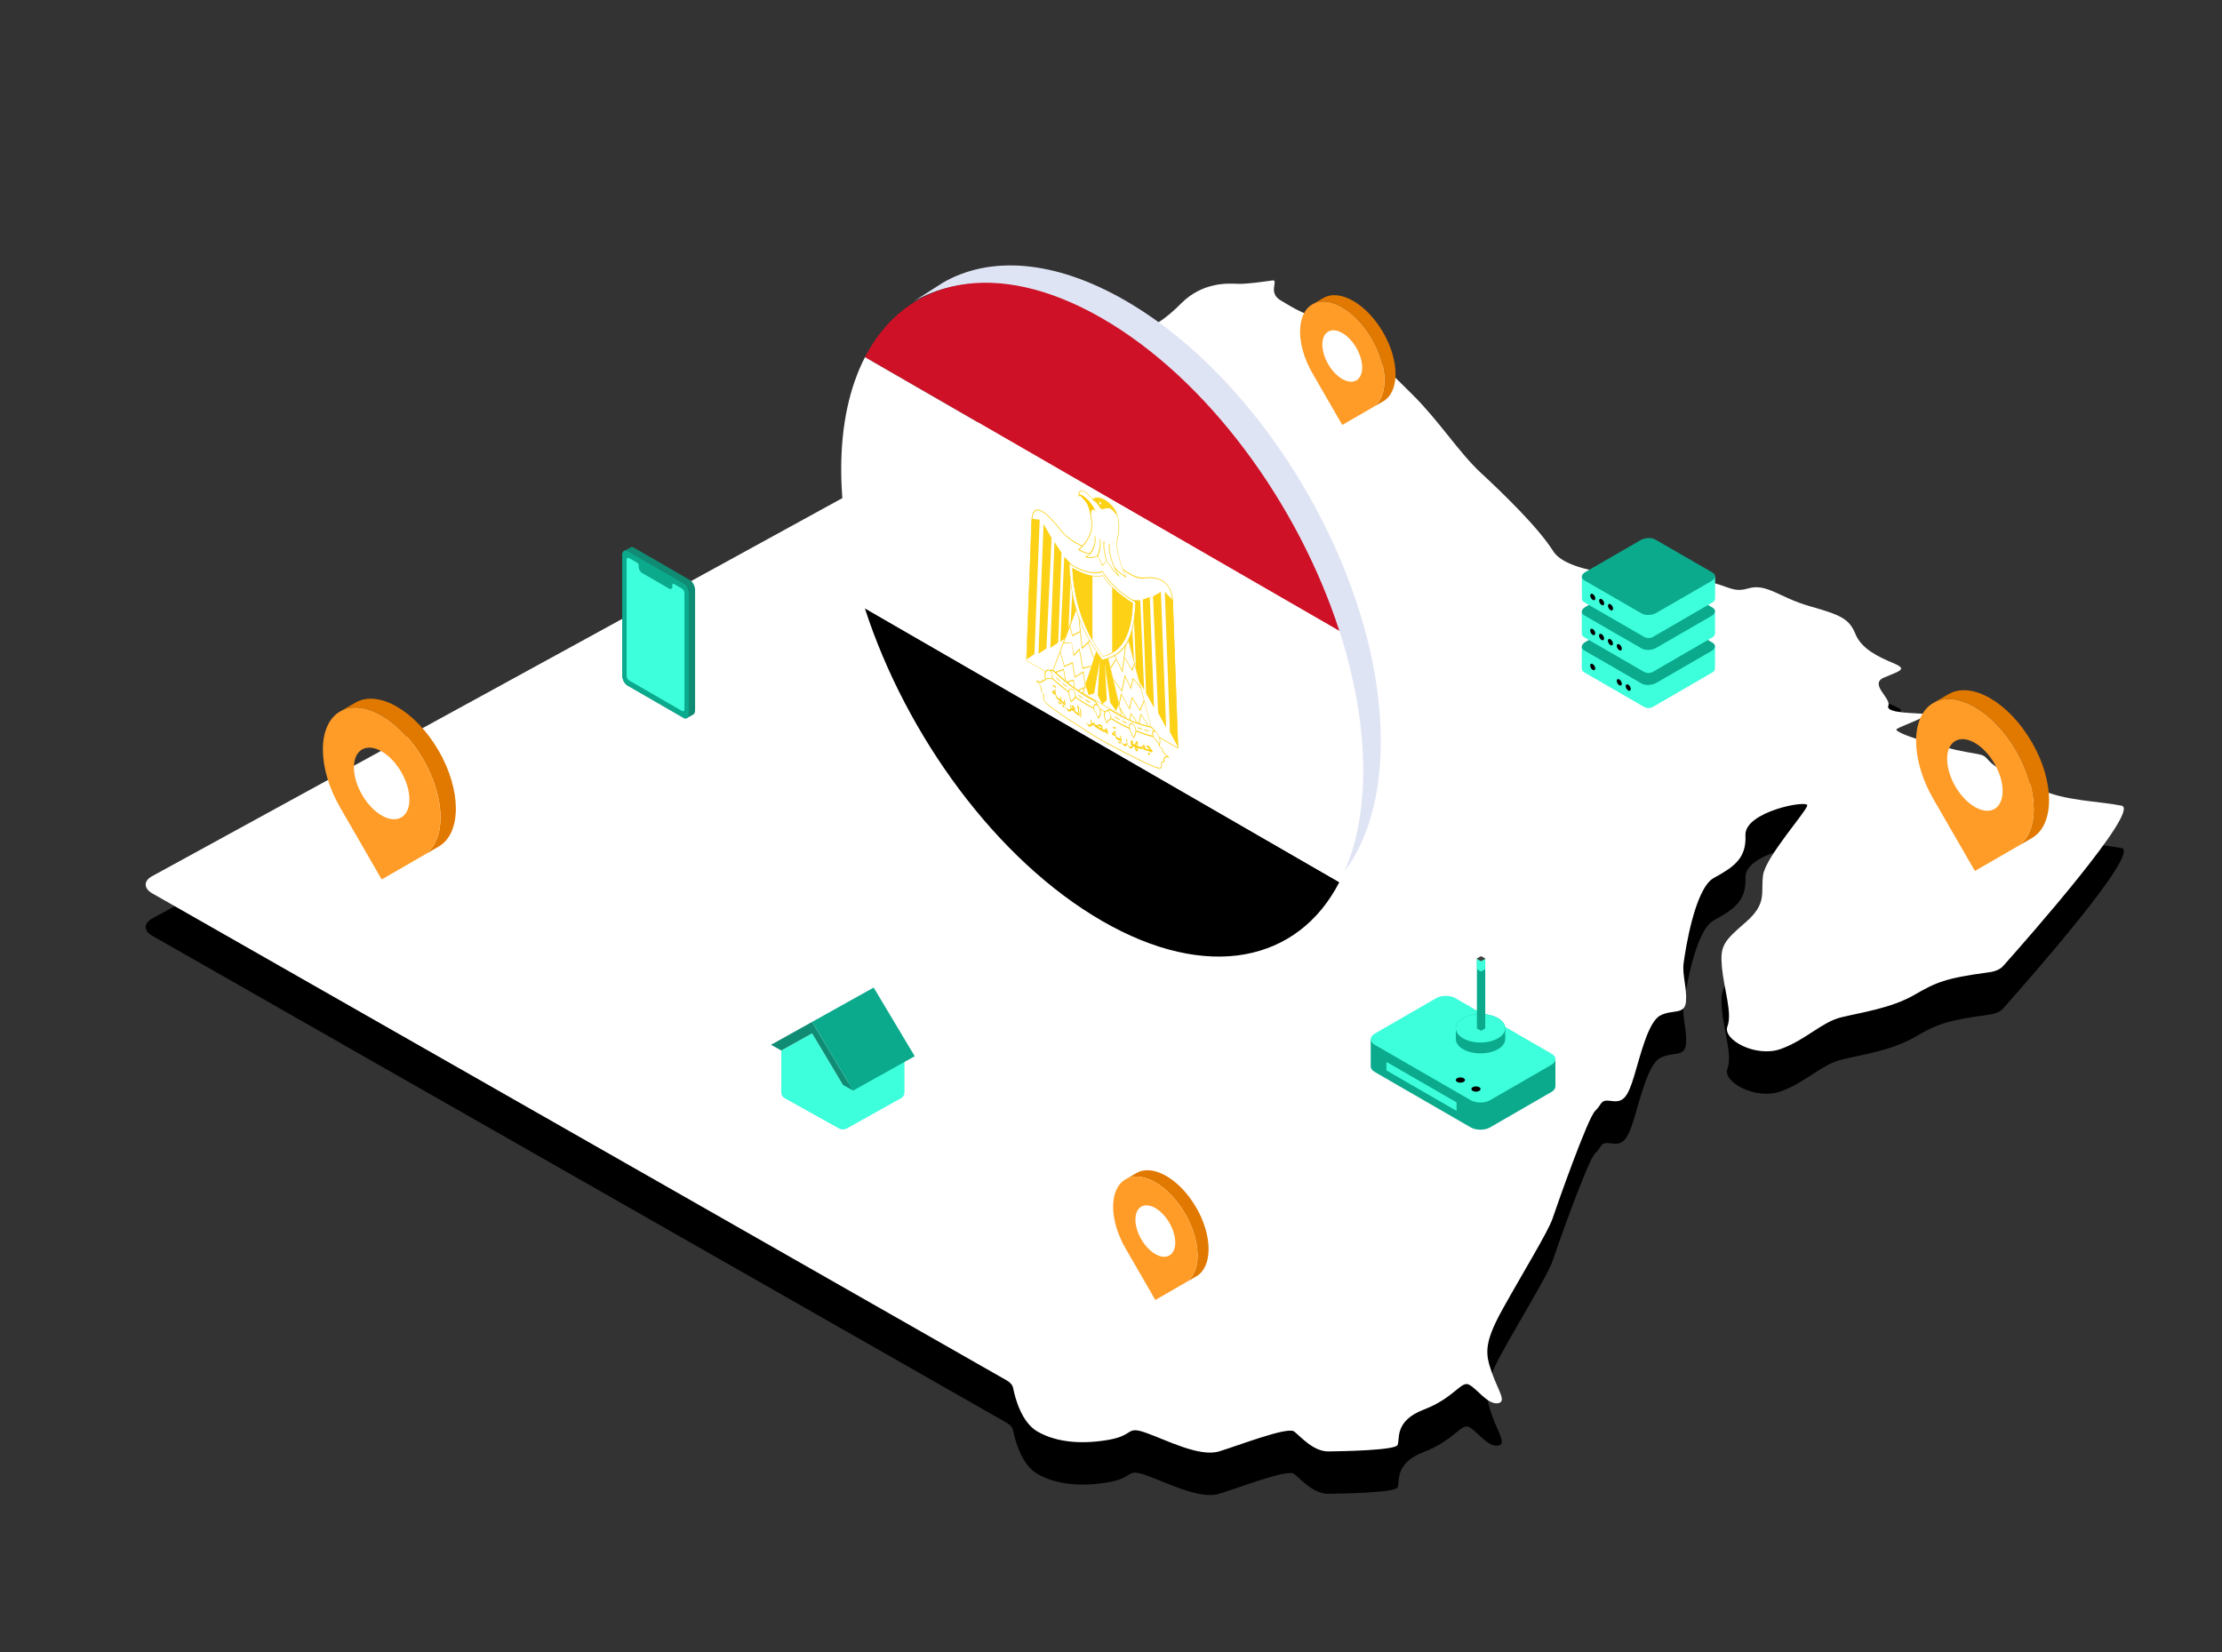 <svg width="523" height="389" viewBox="0 0 523 389" fill="none" xmlns="http://www.w3.org/2000/svg">
<rect x="0" y="0" width="523" height="389" fill="#333333" stroke="none"/>
<path d="M299.455 76.002C299.456 76.004 299.458 76.007 299.453 76.007C299.272 76.034 293.447 76.904 291.378 76.805C289.276 76.703 283.157 76.245 278.007 81.41C272.857 86.575 268.364 89.209 257.73 90.246C247.09 91.286 245.894 94.58 243.77 97.187C241.651 99.79 238.246 103.039 235.062 104.766C231.883 106.496 233.883 107.226 229.084 110.199C224.673 112.932 62.021 201.907 35.765 216.268C33.754 217.368 33.836 219.147 35.807 220.271L236.979 334.962C237.821 335.442 238.332 336.081 238.467 336.76C238.937 339.124 240.429 344.814 244.183 346.982C248.976 349.749 255.237 349.962 261.135 348.899C267.033 347.836 265.005 345.598 269.792 347.302C274.585 349.003 282.324 353.046 286.931 351.663C291.537 350.279 303.049 345.758 304.619 346.985C306.183 348.208 309.134 351.718 312.726 351.666C316.318 351.614 328.296 351.398 328.941 350.174C329.587 348.951 328.018 344.538 335.111 341.823C342.205 339.108 343.865 335.069 345.706 335.922C347.553 336.773 350.035 340.548 352.431 340.335C354.828 340.122 352.618 337.355 351.139 333.099C349.666 328.847 349.117 326.397 353.627 318.259C358.137 310.12 364.403 299.908 365.417 296.876C366.431 293.843 373.711 273.154 375.456 271.505C377.202 269.857 376.561 268.741 379.326 269.166C382.091 269.592 383.105 268.26 384.578 263.478C386.051 258.689 387.893 250.606 390.748 249.062C393.604 247.518 396.55 249.01 396.833 245.765C397.105 242.52 395.91 239.488 396.278 236.724C396.646 233.96 398.861 219.171 403.371 216.672C407.881 214.173 411.11 212.204 410.833 206.62C410.555 201.037 425.569 198.217 425.388 199.597C425.207 200.978 415.53 211.779 414.974 216.031C414.425 220.287 415.989 222.681 410.827 227.146C405.666 231.611 404.839 232.625 405.297 237.679C405.756 242.733 407.785 248.477 406.589 251.614C405.394 254.751 413.314 259.01 419.122 256.933C424.929 254.855 428.793 250.603 433.309 249.488C437.824 248.372 445.099 247.358 450.532 244.221C455.62 241.284 457.727 240.257 468.179 238.87C469.601 238.682 470.802 238.169 471.469 237.419C477.146 231.046 503.979 200.601 499.359 199.65C494.197 198.587 485.54 198.482 480.384 195.819C475.223 193.16 470.804 191.564 468.685 189.594C466.566 187.625 467.948 187.893 462.696 186.987C457.444 186.081 445.008 182.414 446.481 181.564C447.954 180.713 454.866 178.319 452.934 178.054C451.002 177.789 443.722 177.949 444.459 176.137C445.195 174.332 439.852 171.031 443.444 169.487C447.036 167.943 449.155 167.57 445.745 166.138C442.334 164.705 438.187 162.84 436.714 159.222C435.24 155.605 433.212 154.754 425.937 152.68C418.663 150.606 415.892 147.201 411.382 148.529C406.867 149.861 406.312 146.668 396.918 146.348C387.524 146.027 369.19 145.445 365.598 139.753C362.006 134.061 353.717 126.083 348.556 121.298C343.395 116.512 338.839 109.224 332.55 102.963C326.262 96.703 321.287 91.992 319.905 89.918C318.522 87.844 317.485 86.69 312.301 85.45C307.117 84.21 304.494 82.539 301.384 80.665C298.279 78.794 301.135 75.769 299.461 75.995C299.457 75.996 299.453 75.999 299.455 76.002Z" fill="black"/>
<path d="M299.455 66.02C299.456 66.023 299.458 66.025 299.453 66.026C299.272 66.053 293.447 66.923 291.378 66.823C289.276 66.722 283.157 66.264 278.007 71.429C272.857 76.594 268.364 79.227 257.73 80.264C247.09 81.304 245.894 84.598 243.77 87.205C241.651 89.809 238.246 93.057 235.062 94.784C231.883 96.515 233.883 97.244 229.084 100.218C224.673 102.951 62.021 191.926 35.765 206.287C33.754 207.386 33.836 209.166 35.807 210.29L236.979 324.98C237.821 325.461 238.332 326.1 238.467 326.778C238.937 329.142 240.429 334.833 244.183 337C248.976 339.768 255.237 339.98 261.135 338.917C267.033 337.854 265.005 335.617 269.792 337.321C274.585 339.022 282.324 343.065 286.931 341.681C291.537 340.298 303.049 335.777 304.619 337.004C306.183 338.227 309.134 341.737 312.726 341.685C316.318 341.632 328.296 341.416 328.941 340.193C329.587 338.97 328.018 334.557 335.111 331.842C342.205 329.127 343.865 325.087 345.706 325.941C347.553 326.791 350.035 330.566 352.431 330.354C354.828 330.141 352.618 327.374 351.139 323.118C349.666 318.866 349.117 316.416 353.627 308.277C358.137 300.139 364.403 289.926 365.417 286.894C366.431 283.862 373.711 263.172 375.456 261.524C377.202 259.875 376.561 258.76 379.326 259.185C382.091 259.61 383.105 258.279 384.578 253.497C386.051 248.708 387.893 240.625 390.748 239.081C393.604 237.537 396.55 239.029 396.833 235.784C397.105 232.539 395.91 229.507 396.278 226.742C396.646 223.978 398.861 209.19 403.371 206.691C407.881 204.192 411.11 202.223 410.833 196.639C410.555 191.055 425.569 188.235 425.388 189.616C425.207 190.996 415.53 201.797 414.974 206.05C414.425 210.305 415.989 212.7 410.827 217.165C405.666 221.63 404.839 222.644 405.297 227.698C405.756 232.751 407.785 238.495 406.589 241.632C405.394 244.769 413.314 249.028 419.122 246.951C424.929 244.874 428.793 240.622 433.309 239.506C437.824 238.391 445.099 237.377 450.532 234.24C455.62 231.303 457.727 230.275 468.179 228.889C469.601 228.7 470.802 228.187 471.469 227.438C477.146 221.065 503.979 190.62 499.359 189.668C494.197 188.605 485.54 188.5 480.384 185.838C475.223 183.178 470.804 181.582 468.685 179.613C466.566 177.644 467.948 177.912 462.696 177.006C457.444 176.1 445.008 172.433 446.481 171.582C447.954 170.732 454.866 168.338 452.934 168.073C451.002 167.808 443.722 167.968 444.459 166.156C445.195 164.35 439.852 161.05 443.444 159.506C447.036 157.962 449.155 157.589 445.745 156.156C442.334 154.723 438.187 152.859 436.714 149.241C435.24 145.623 433.212 144.773 425.937 142.699C418.663 140.625 415.892 137.22 411.382 138.548C406.867 139.879 406.312 136.687 396.918 136.366C387.524 136.046 369.19 135.463 365.598 129.772C362.006 124.08 353.717 116.102 348.556 111.316C343.395 106.531 338.839 99.243 332.55 92.982C326.262 86.721 321.287 82.011 319.905 79.937C318.522 77.863 317.485 76.708 312.301 75.469C307.117 74.229 304.494 72.557 301.384 70.683C298.279 68.812 301.135 65.788 299.461 66.014C299.457 66.015 299.453 66.017 299.455 66.02Z" fill="white"/>
<path d="M264.87 70.75C248.1 61.08 232.91 60.19 221.94 66.54L215 70.984C225.97 64.604 241.15 65.11 257.93 74.78C291.24 94 318.19 140.55 318.06 178.78C318 197.76 311.35 210.704 300.5 216.984L307.4 213.37C318.22 207.08 324.94 193.72 325 174.75C325.12 136.53 298.17 89.97 264.87 70.75Z" fill="#DFE4F4"/>
<path d="M259.416 216.814C284.197 231.121 305.55 226.478 315.243 207.672L203.56 143.191C213.281 173.207 234.607 202.49 259.388 216.798L259.416 216.814Z" fill="black"/>
<path d="M259.409 74.939C234.628 60.632 213.275 65.275 203.582 84.081L315.265 148.561C305.571 118.562 284.218 89.263 259.437 74.955L259.409 74.939Z" fill="#CE1126"/>
<path d="M198 110.422C198 120.968 199.995 132.114 203.591 143.212L315.274 207.692C318.842 200.764 320.865 191.904 320.865 181.358C320.865 170.812 318.842 159.649 315.274 148.568L203.591 84.087C200.023 91.016 198 99.875 198 110.422Z" fill="white"/>
<path d="M246.614 165.942C245.715 165.196 245.518 164.596 245.518 164.044C245.518 163.817 245.518 163.59 245.602 163.444C244.31 162.113 245.743 161.935 243.917 160.329V160.134C245.687 161.091 244.956 159.696 245.771 160.069C245.771 160.069 245.94 160.166 245.911 160.28C245.911 158.949 246.81 158.819 247.794 159.387C248.103 159.565 248.384 159.793 248.693 160.068C250.716 162.015 256.981 165.697 258.92 166.817L259.51 167.157V167.352L258.92 167.011C256.953 165.876 250.716 162.21 248.637 160.231C248.356 159.971 248.075 159.744 247.794 159.582C246.867 159.046 246.108 159.16 245.996 160.426C245.996 160.426 245.855 160.345 245.771 160.296C245.293 159.923 245.687 161.156 244.338 160.572C245.715 162.048 244.647 162.438 245.715 163.444C245.715 163.703 245.715 163.963 245.715 164.19C245.715 164.709 245.799 165.082 246.67 165.812C249.536 168.246 259.538 174.345 259.538 174.345V174.54C259.538 174.54 249.508 168.424 246.642 165.991L246.614 165.942Z" fill="#FCD116"/>
<path d="M259.509 174.297C259.509 174.297 269.54 179.764 272.406 180.64C273.277 180.883 273.333 180.623 273.333 180.072C273.333 179.845 273.333 179.618 273.361 179.277C274.401 179.553 273.305 177.914 274.681 178.06C273.333 177.086 273.698 176.324 273.248 176.129C273.248 176.129 273.108 176.048 272.939 175.886C272.939 174.685 272.153 173.647 271.226 173.111C270.945 172.949 270.664 172.852 270.383 172.787C268.276 172.349 262.066 168.829 260.099 167.694L259.509 167.353V167.158L260.099 167.499C262.066 168.634 268.304 172.171 270.355 172.576C270.636 172.641 270.945 172.755 271.254 172.933C272.209 173.485 273.136 174.669 273.024 175.837C273.024 175.837 273.192 175.902 273.277 175.951C274.063 176.502 273.361 177.07 275.131 178.157V178.352C273.305 177.849 274.766 179.698 273.501 179.455C273.501 179.715 273.501 179.942 273.501 180.169C273.501 180.753 273.333 181.143 272.434 180.851C269.512 179.943 259.537 174.508 259.509 174.492V174.297Z" fill="#FCD116"/>
<path d="M250.524 164.631C250.524 164.631 250.44 164.842 250.384 164.972C250.468 165.15 250.524 165.28 250.552 165.491C250.412 165.377 250.271 165.264 250.131 165.15C249.962 164.988 249.85 164.988 249.822 164.745C249.822 164.485 249.766 164.226 249.625 163.917C249.597 164.031 249.541 164.128 249.513 164.242C249.597 164.42 249.653 164.582 249.681 164.761C249.428 164.55 248.726 164.145 248.614 163.755C248.473 163.22 248.445 162.652 248.389 162.133C248.305 162.214 248.22 162.36 248.276 162.555C248.08 162.538 247.911 162.473 247.799 162.636C247.658 162.814 247.546 162.912 247.799 163.187C248.08 163.512 248.164 163.561 248.389 163.431C248.445 164.08 248.642 164.388 249.147 164.81C249.653 165.231 250.215 165.686 250.749 166.124C250.749 165.799 250.749 165.442 250.693 165.118C250.665 164.972 250.608 164.81 250.552 164.68L250.524 164.631ZM248.248 163.09C248.248 163.09 247.939 162.847 248.052 162.847C248.136 162.798 248.248 162.863 248.333 162.847C248.333 163.009 248.417 163.122 248.248 163.09ZM262.325 171.347C262.606 171.671 262.578 171.558 262.718 171.379C262.549 171.184 262.493 171.022 262.381 171.184C262.381 171.347 262.297 171.33 262.212 171.152C262.016 170.941 262.016 171.136 261.931 171.249C262.044 171.379 262.128 171.46 262.24 171.59C262.297 171.525 262.325 171.444 262.353 171.363L262.325 171.347ZM253.868 166.853C253.868 166.853 254.036 166.691 254.036 166.561C253.84 166.351 253.839 166.156 253.699 166.01C253.643 166.075 253.615 166.156 253.587 166.237C253.53 166.432 253.643 166.497 253.671 166.74C253.727 167.129 253.783 167.551 253.84 167.941C253.587 167.795 253.193 167.568 252.969 167.275C252.884 167.194 253.165 166.902 252.969 166.529C252.744 166.205 252.322 165.896 252.238 166.205C252.154 166.578 252.379 166.448 252.519 166.854C252.463 166.821 252.154 166.74 252.154 166.643C252.154 166.383 252.07 166.075 251.929 165.799C251.929 165.896 251.873 165.961 251.873 166.059C251.845 166.27 251.901 166.302 251.985 166.545C252.069 166.789 252.041 166.87 251.873 166.935C251.508 167.081 251.199 167 250.833 166.4C250.693 166.513 251.311 167.292 251.508 167.438C251.76 167.649 252.154 167.454 252.154 167.162C252.35 167.308 252.575 167.405 252.716 167.324C252.912 167.892 253.699 168.314 254.064 168.557C254.064 168.2 254.064 167.843 253.98 167.438C253.924 167.21 253.896 166.999 253.896 166.805L253.868 166.853ZM252.659 166.675C252.659 166.675 252.547 166.545 252.547 166.48C252.547 166.416 252.603 166.415 252.659 166.448C252.716 166.48 252.772 166.643 252.772 166.708C252.772 166.772 252.716 166.708 252.659 166.675ZM248.22 161.646C248.22 161.646 248.361 161.857 248.445 161.97C248.501 161.905 248.557 161.841 248.614 161.776C248.529 161.662 248.417 161.5 248.333 161.386C248.305 161.435 248.248 161.5 248.192 161.532C248.108 161.419 248.052 161.321 247.939 161.192C247.883 161.257 247.827 161.321 247.771 161.386C247.855 161.5 247.967 161.662 248.052 161.808C248.108 161.776 248.136 161.695 248.192 161.63L248.22 161.646ZM250.018 166.059C250.018 166.059 250.243 166.416 250.384 166.594C250.44 166.497 250.496 166.432 250.58 166.351C250.468 166.189 250.327 165.978 250.215 165.816C250.159 165.913 250.075 165.994 250.018 166.059ZM249.428 165.459C249.428 165.459 249.288 165.248 249.204 165.134C249.119 165.248 248.979 165.264 249.147 165.491C249.204 165.589 249.288 165.67 249.344 165.767C249.4 165.702 249.429 165.653 249.457 165.572C249.541 165.686 249.625 165.799 249.681 165.897C249.737 165.832 249.822 165.751 249.85 165.67C249.766 165.524 249.653 165.394 249.569 165.248C249.513 165.313 249.485 165.361 249.428 165.426V165.459ZM254.233 167.681C254.233 167.908 254.289 168.168 254.289 168.395C254.289 168.589 254.205 168.768 254.345 168.946C254.43 168.8 254.514 168.654 254.514 168.427C254.514 167.843 254.402 167.227 254.345 166.643C254.121 166.967 254.205 167.21 254.261 167.73L254.233 167.681ZM263.758 173.115C263.758 173.115 263.673 173.391 263.617 173.488C263.701 173.634 263.786 173.78 263.786 173.943C263.617 173.845 262.859 173.634 262.746 173.375C262.549 172.937 262.549 172.19 262.493 171.736C262.409 171.85 262.409 172.207 262.297 172.239C262.072 172.272 261.931 172.353 261.819 172.58C261.735 172.758 261.65 172.84 261.903 173.018C262.212 173.261 262.297 173.245 262.493 173.067C262.493 173.261 262.549 173.586 262.69 173.829C262.83 174.072 263.224 174.202 263.392 174.267C263.617 174.397 263.954 174.656 263.954 174.364C263.954 174.072 263.954 173.813 263.898 173.521C263.87 173.375 263.814 173.245 263.729 173.099L263.758 173.115ZM262.353 172.791C262.353 172.791 262.128 172.726 262.128 172.661C262.128 172.531 262.353 172.531 262.437 172.547C262.437 172.71 262.493 172.807 262.353 172.823V172.791ZM265.05 174.316C265.05 174.316 265.191 174.591 265.219 174.705C265.275 174.932 265.078 175.046 264.966 175.078C264.825 175.159 264.657 175.257 264.46 175.176C264.263 175.062 264.095 174.738 263.954 174.884C264.179 175.176 264.516 175.63 264.769 175.646C264.994 175.646 265.331 175.451 265.331 175.159C265.331 174.737 265.387 174.315 265.106 173.829C265.078 173.975 265.05 174.153 265.022 174.299L265.05 174.316ZM271.091 176.538C270.838 176.294 270.697 175.889 270.416 175.629C270.079 175.337 269.883 175.613 269.77 175.84C270.079 175.856 270.332 176.1 270.585 176.473C270.248 176.375 269.911 176.278 269.574 176.181C269.574 176.051 269.433 175.418 269.265 175.353C269.04 175.256 268.899 175.564 268.815 175.71C268.674 176.084 267.888 175.565 267.523 175.516C267.719 175.467 267.832 175.305 267.832 175.013C267.832 174.786 267.719 174.299 267.494 174.494C267.354 174.607 267.27 174.818 267.213 175.013C267.101 175.273 267.073 175.321 266.764 175.175C266.764 174.883 266.567 173.958 266.258 174.332C266.062 174.607 265.949 175.386 266.539 175.532C266.399 175.678 266.202 175.824 265.977 175.76C265.893 175.743 265.78 175.711 265.668 175.581C265.5 175.451 265.443 175.224 265.331 175.386C265.556 175.678 265.865 176.149 266.174 176.197C266.37 176.214 266.511 176.1 266.623 175.97C266.652 175.922 266.708 175.824 266.736 175.776C266.792 175.613 266.848 175.711 267.045 175.792C267.045 176.084 267.27 176.96 267.635 176.879C267.86 176.846 268 176.343 267.719 176.051C268 176.116 268.281 176.278 268.534 176.327C268.674 176.343 268.759 176.294 268.843 176.181C269.04 176.359 269.265 176.522 269.461 176.57C269.855 176.7 270.248 176.797 270.641 176.96C270.838 177.008 271.063 177.073 271.259 177.154V176.83C271.259 176.538 271.259 176.7 271.063 176.521L271.091 176.538ZM266.567 175.127C266.146 174.948 266.567 174.543 266.623 175.159L266.567 175.127ZM267.438 175.045C267.438 175.045 267.607 174.98 267.607 175.175C267.607 175.337 267.382 175.305 267.298 175.321C267.326 175.208 267.382 175.143 267.438 175.045ZM267.635 176.457C267.466 176.392 267.27 176.149 267.242 175.938C267.354 176.003 267.466 176.068 267.579 176.23C267.607 176.246 267.775 176.538 267.635 176.489V176.457ZM268.983 175.873C269.096 175.483 269.293 176.051 269.265 176.067C269.18 176.019 269.068 175.954 268.983 175.873ZM270.136 177.446C270.136 177.446 270.388 177.657 270.501 177.787C270.585 177.673 270.641 177.544 270.697 177.446C270.557 177.333 270.445 177.235 270.332 177.106C270.276 177.235 270.22 177.365 270.136 177.446ZM263.589 174.608C263.589 174.77 263.505 174.754 263.42 174.608C263.224 174.397 263.224 174.624 263.168 174.754C263.336 174.949 263.421 175.16 263.505 174.949C263.505 174.786 263.589 174.803 263.673 174.949C263.87 175.159 263.87 174.9 263.954 174.786C263.758 174.575 263.701 174.381 263.617 174.592L263.589 174.608ZM260.021 171.866C260.021 171.866 259.515 171.736 259.515 171.639C259.515 171.444 259.515 171.25 259.431 171.006C259.178 170.276 258.56 170.601 258.279 170.666C258.138 170.682 257.942 170.796 257.745 170.585C257.52 170.358 257.801 170.163 257.548 169.952C257.548 170.244 257.408 170.39 257.127 170.228C256.93 170.114 257.043 170.114 256.986 169.887C256.958 169.709 256.874 169.53 256.762 169.336C256.762 169.433 256.733 169.546 256.705 169.628C256.677 169.838 256.734 169.839 256.818 170.082C256.902 170.358 256.818 170.406 256.705 170.504C256.368 170.666 256.059 170.65 255.694 170.082C255.553 170.196 255.862 170.504 256.003 170.682C256.115 170.844 256.284 171.039 256.453 171.072C256.677 171.137 257.043 170.991 257.015 170.65C257.239 170.78 257.38 170.861 257.52 170.715C257.633 171.136 257.998 171.282 258.279 171.445C258.644 171.655 259.009 171.866 259.346 172.061C259.571 172.191 259.824 172.402 259.993 172.304C260.105 172.239 260.133 172.32 260.274 172.466C260.442 172.629 260.611 172.758 260.779 172.856C260.779 172.531 260.779 172.239 260.667 171.85C260.386 171.071 260.189 171.672 259.965 171.801L260.021 171.866ZM258.784 171.217C258.784 171.217 258.504 171.055 258.363 170.974C258.588 170.909 258.869 170.844 259.178 171.152C259.571 171.574 258.841 171.282 258.757 171.234L258.784 171.217ZM260.246 171.931C260.358 171.574 260.555 172.207 260.527 172.191C260.442 172.142 260.33 172.012 260.246 171.931Z" fill="#FCD116"/>
<path d="M241.525 155.508C241.525 155.508 242.481 130.943 242.79 122.554C242.874 119.91 243.942 119.52 245.346 120.331C246.639 121.077 248.24 122.846 249.589 124.565C250.685 125.977 251.865 126.885 253.101 127.599C255.068 128.734 257.203 129.351 259.479 130.665C261.755 131.979 263.862 133.812 265.829 134.947C267.037 135.645 268.217 136.066 269.313 135.953C270.689 135.806 272.263 135.871 273.555 136.617C274.932 137.412 276.028 139.018 276.084 141.777C276.393 150.522 277.348 176.158 277.348 176.19L277.264 176.141V176.239L241.525 155.508ZM277.18 175.995C277.124 174.243 276.224 150.133 275.915 141.679C275.803 138.954 274.848 137.558 273.527 136.796C272.291 136.082 270.717 135.985 269.369 136.18C268.217 136.326 267.037 135.872 265.801 135.158C263.806 134.006 261.699 132.173 259.451 130.876C257.203 129.578 255.096 128.978 253.073 127.81C251.837 127.096 250.629 126.139 249.477 124.695C248.1 122.959 246.555 121.223 245.318 120.51C244.026 119.763 243.071 120.056 242.93 122.635C242.621 131.024 241.694 155.475 241.581 155.443L277.152 175.979L277.18 175.995Z" fill="#FCD116"/>
<path d="M262.352 133.624C263.335 134.874 264.993 135.831 264.993 135.831C264.993 135.831 262.324 130.005 262.998 126.856C263.926 122.653 262.914 120.186 261.171 118.661C259.794 117.476 259.232 117.346 258.586 117.233C257.967 117.135 257.181 117.59 257.181 117.59C257.181 117.59 256.281 116.551 255.55 115.967C254.876 115.448 253.864 114.994 253.864 116.649L254.089 116.519C254.089 116.519 255.129 117.347 255.719 118.239C256.169 118.921 256.703 121.079 256.899 122.848C257.349 126.646 253.864 129.373 253.864 129.373C253.864 129.373 255.55 130.347 256.534 130.233C256.141 130.687 255.944 130.834 255.55 131.061C256.759 131.499 258.389 130.849 258.389 130.849L259.429 133.073L260.469 132.05C260.469 132.05 262.099 134.614 263.307 135.539C262.886 134.841 262.717 134.484 262.323 133.575L262.352 133.624Z" fill="white"/>
<path d="M263.32 135.671C262.112 134.714 260.566 132.296 260.538 132.15L259.442 133.238L259.386 133.108L258.459 130.982C258.459 130.982 256.829 131.664 255.593 131.21L255.34 131.064L255.537 131.015C255.958 130.804 256.099 130.626 256.633 130.415C255.621 130.512 253.935 129.539 253.935 129.539L253.739 129.425L253.851 129.328C253.851 129.328 256.914 126.91 256.914 123.535C256.914 123.308 256.914 123.113 256.886 122.87C256.689 121.102 256.127 118.927 255.734 118.343C255.2 117.548 254.245 116.737 254.217 116.689L253.851 116.9V116.672C253.851 115.245 254.582 115.277 255.228 115.65C255.228 115.65 255.509 115.812 255.621 115.91C256.324 116.477 257.167 117.451 257.167 117.516C257.167 117.516 257.981 117.045 258.571 117.126C258.965 117.191 259.33 117.272 259.836 117.564C260.201 117.775 260.622 118.083 261.184 118.57C262.505 119.722 263.432 121.425 263.432 123.924C263.432 124.8 263.32 125.806 263.067 126.925C262.983 127.266 262.954 127.672 262.954 128.061C262.954 131.241 265.034 135.784 265.034 135.784L265.118 135.995L264.949 135.898C264.949 135.898 263.573 135.103 262.561 134C262.842 134.616 263.039 134.957 263.348 135.525L263.544 135.865L263.263 135.638L263.32 135.671ZM255.846 131.096C256.97 131.356 258.375 130.804 258.487 130.869L259.471 132.962L260.566 132.069C260.566 132.069 261.943 134.227 263.095 135.281C262.814 134.795 262.617 134.389 262.308 133.659L262.393 133.643V133.545C263.207 134.568 264.444 135.379 264.865 135.622C264.472 134.681 262.842 130.82 262.842 127.964C262.842 127.542 262.87 127.136 262.954 126.763C263.207 125.676 263.292 124.654 263.292 123.81C263.292 121.376 262.449 119.819 261.184 118.7C260.622 118.213 260.201 117.905 259.864 117.71C259.358 117.418 259.021 117.353 258.656 117.305C258.066 117.224 257.279 117.646 257.195 117.629C257.195 117.629 256.296 116.591 255.593 116.023C255.593 116.023 255.34 115.845 255.228 115.78C254.666 115.455 254.104 115.391 254.02 116.478L254.188 116.413C254.188 116.413 255.228 117.24 255.846 118.181C256.324 118.944 256.857 121.069 257.054 122.87C257.054 123.097 257.082 123.341 257.082 123.568C257.082 126.65 254.666 128.89 254.104 129.377C254.554 129.636 255.818 130.269 256.661 130.334C256.324 130.691 256.155 130.885 255.874 131.048L255.846 131.096Z" fill="#FCD116"/>
<path d="M262.876 121.171C262.371 119.905 262.005 119.662 261.5 119.013C260.46 117.699 259.111 117.375 258.465 117.261C257.847 117.164 257.229 117.65 257.229 117.65C257.229 117.65 258.296 118.267 258.718 119.127C259.139 120.019 259.617 119.711 260.01 119.613C260.404 119.516 260.769 119.435 261.275 119.63C261.781 119.824 262.876 121.138 262.876 121.138V121.171Z" fill="#FCD116"/>
<path d="M258.659 119.155C258.293 118.393 257.31 117.793 257.226 117.744V117.647L257.169 117.549C257.169 117.549 257.788 117.03 258.462 117.16C258.855 117.225 259.502 117.371 260.204 117.776C260.654 118.036 261.131 118.409 261.581 118.961C262.087 119.577 262.48 119.902 262.986 121.167L262.902 121.183V121.248C262.902 121.248 262.621 120.924 262.311 120.615C262.002 120.307 261.637 119.934 261.384 119.788C261.384 119.788 261.328 119.756 261.3 119.739C260.794 119.545 260.457 119.642 260.064 119.739C259.811 119.788 259.502 119.967 259.136 119.756C258.968 119.658 258.771 119.447 258.63 119.139L258.659 119.155ZM258.771 119.123C258.911 119.399 259.024 119.528 259.136 119.593C259.389 119.739 259.698 119.626 259.951 119.545C260.345 119.447 260.71 119.366 261.244 119.545C261.244 119.545 261.328 119.593 261.356 119.61C261.75 119.837 262.283 120.405 262.621 120.794C262.199 119.902 261.89 119.658 261.44 119.074C261.047 118.588 260.598 118.198 260.148 117.939C259.474 117.549 258.855 117.42 258.462 117.355C257.984 117.274 257.478 117.598 257.254 117.598C257.478 117.728 258.35 118.296 258.743 119.107L258.771 119.123Z" fill="#FCD116"/>
<path d="M259.219 118.61C259.219 118.61 259.104 118.842 258.99 118.776C258.846 118.693 258.731 118.494 258.731 118.329C258.731 118.163 258.846 118.13 258.99 118.213C259.104 118.279 259.219 118.478 259.219 118.61Z" fill="white"/>
<path d="M253.993 116.301C253.993 116.301 255.175 116.593 256.413 118.056C257.539 119.388 258.158 120.786 258.158 120.786C258.158 120.786 257.652 119.811 257.258 119.941C256.666 120.087 256.751 121.371 256.751 121.371C256.751 121.371 256.666 119.762 256.019 118.738C255.372 117.715 253.993 116.268 253.993 116.268V116.301Z" fill="#FFCC00"/>
<path d="M256.314 130.365C256.314 130.365 257.693 129.18 257.693 126.907C257.693 126.647 257.692 126.387 257.636 126.095L257.805 126.193C257.833 126.436 257.861 126.745 257.861 127.004C257.861 129.375 256.455 130.576 256.455 130.576L256.314 130.365Z" fill="#FCD116"/>
<path d="M261 128.818C261 128.558 261.001 128.266 261.057 128.006L261.226 128.104C261.169 128.363 261.169 128.656 261.169 128.915C261.169 131.188 262.547 133.9 262.547 133.9L262.407 133.948C262.407 133.948 261 131.156 261 128.818Z" fill="#FCD116"/>
<path d="M258.214 130.849C258.214 130.849 258.889 129.451 258.889 127.826C258.889 127.501 258.889 127.209 258.833 126.884L259.002 126.981C259.058 127.274 259.058 127.599 259.058 127.924C259.058 129.614 258.467 130.93 258.355 131.06L258.214 130.849Z" fill="#FCD116"/>
<path d="M259.721 128.241C259.721 127.949 259.721 127.624 259.777 127.364L259.946 127.461C259.918 127.77 259.89 128.046 259.89 128.339C259.89 129.996 260.481 132.06 260.565 132.174L260.424 132.222C260.312 131.962 259.721 129.964 259.721 128.241Z" fill="#FCD116"/>
<path d="M253.727 148.403L251.844 149.685L252.715 133.379L254.401 134.125L253.727 148.403Z" fill="#FCD116"/>
<path d="M243.482 153.977L241.627 155.242L242.835 122.094L244.718 122.338L243.482 153.977Z" fill="#FCD116"/>
<path d="M246.305 152.654L244.422 153.904L245.63 123.384L247.513 126.613L246.305 152.654Z" fill="#FCD116"/>
<path d="M249.07 151.265L247.215 152.53L248.199 127.592L249.857 130.107L249.07 151.265Z" fill="#FCD116"/>
<path d="M251.436 149.806L249.582 151.072L250.509 131.034L252.139 132.818L251.436 149.806Z" fill="#FCD116"/>
<path d="M265.17 155.009L267.053 158.465L266.182 141.152L264.467 139.936L265.17 155.009Z" fill="#FCD116"/>
<path d="M275.373 172.389L277.256 175.813L276.048 141.27L274.165 139.339L275.373 172.389Z" fill="#FCD116"/>
<path d="M272.595 167.829L274.477 171.253L273.241 139.322L271.386 140.393L272.595 167.829Z" fill="#FCD116"/>
<path d="M269.755 163.206L271.638 166.629L270.626 140.539L268.968 141.14L269.755 163.206Z" fill="#FCD116"/>
<path d="M267.426 159.037L269.309 162.46L268.381 141.351L266.751 141.254L267.426 159.037Z" fill="#FCD116"/>
<path d="M259.865 152.11L260.512 164.85L259.444 165.792L258.375 163.649L259.05 151.639L259.865 152.11Z" fill="#FCD116"/>
<path d="M260.227 152.321L263.375 165.856L262.673 167.333L261.323 165.418L259.44 152.126L260.227 152.321Z" fill="#FCD116"/>
<path d="M258.669 151.421L255.493 161.305L256.224 163.609L257.545 163.236L259.428 152.119L258.669 151.421Z" fill="#FCD116"/>
<path d="M254.432 164.551L247.802 158.061L253.421 143.036L259.012 150.386L254.432 164.551Z" fill="white"/>
<path d="M247.712 157.977L253.36 142.871L259.091 150.496L254.512 164.629L254.427 164.58V164.645L247.74 158.026L247.712 157.977ZM247.825 157.977L254.371 164.385L258.979 150.463L253.472 143.228L247.853 157.993L247.825 157.977Z" fill="#FCD116"/>
<path d="M252.342 149.628L251.721 147.248L251.891 147.313L252.455 149.498L254.15 148.585L254.263 148.781L252.399 149.824L252.342 149.628Z" fill="#FCD116"/>
<path d="M253.835 145.19L254.004 145.288L254.762 152.377L256.532 150.674L256.673 150.885L254.65 152.831L253.835 145.19Z" fill="#FCD116"/>
<path d="M256.112 151.438L256.253 151.421L257.524 154.862L257.355 154.862L256.112 151.438Z" fill="#FCD116"/>
<path d="M254.011 153.046L252.718 154.474L252.662 154.246L252.212 151.359L250.386 151.472L250.302 151.261L252.241 151.278L252.774 154.052L254.095 152.64L254.91 157.199L256.764 156.712L256.877 156.907L254.798 157.491L254.011 153.046Z" fill="#FCD116"/>
<path d="M254.893 158.357L252.954 159.574L252.364 156.15L250.509 157.059L249.526 153.539L249.666 153.555L250.566 156.767L252.476 155.858L253.066 159.249L255.005 158.032L255.539 161.196L255.371 161.163L254.893 158.357Z" fill="#FCD116"/>
<path d="M252.962 162.889L252.625 160.261L250.798 160.797L250.293 157.747L248.241 158.509L248.129 158.282L250.377 157.438L250.911 160.505L252.765 159.986V160.148L253.102 162.743L255.266 161.721L255.378 161.916L252.99 163.068L252.962 162.889Z" fill="#FCD116"/>
<path d="M264.445 170.364L271.076 171.532L265.457 150.05L259.866 150.943L264.445 170.364Z" fill="white"/>
<path d="M264.442 170.362L264.358 170.313L259.807 150.811L265.51 149.918L271.101 171.643L264.471 170.443V170.346L264.442 170.329V170.362ZM259.919 150.941L264.499 170.264L270.989 171.513L265.398 150.145L259.919 150.941Z" fill="#FCD116"/>
<path d="M264.643 154.803L264.755 154.738L266.422 157.591L266.987 156.059L267.128 156.206L266.506 157.999L264.643 154.803Z" fill="#FCD116"/>
<path d="M262.204 154.11L262.344 154.094L264.114 157.809L264.873 151.628L265.042 151.725L264.227 158.393L262.204 154.11Z" fill="#FCD116"/>
<path d="M261.353 157.103L262.624 155.13L262.765 155.31L261.494 157.282L261.353 157.103Z" fill="#FCD116"/>
<path d="M262.026 159.946L262.111 159.832L263.965 162.493L264.78 158.842L266.101 161.779L266.663 159.54L268.573 161.876L268.489 161.99L266.775 159.897L266.185 162.282L264.864 159.378L264.078 162.882L262.026 159.946Z" fill="#FCD116"/>
<path d="M263.327 165.756L263.861 163.177L265.799 166.665L266.417 163.972L268.3 167.038L269.199 164.896L269.34 165.042L268.356 167.427L266.502 164.377L265.912 167.119L263.973 163.631L263.495 165.886L263.327 165.756Z" fill="#FCD116"/>
<path d="M263.49 166.664L263.602 166.567L265.766 170.087L266.131 167.767L267.957 170.412L268.491 167.962L270.739 171.401L270.655 171.515L268.604 168.351L268.042 170.785L266.243 168.157L265.878 170.541L263.49 166.664Z" fill="#FCD116"/>
<path d="M266.363 169.785C264.705 169.087 262.85 168.211 261.473 167.221C260.63 166.734 260.012 168 261.642 169.169C263.103 170.24 265.352 171.31 266.56 171.781C267.6 172.154 269.848 172.998 271.281 173.338C272.715 173.452 271.675 171.423 270.86 171.18C269.595 170.937 267.965 170.45 266.363 169.785Z" fill="white"/>
<path d="M261.638 169.263C260.879 168.728 260.542 168.079 260.542 167.624C260.542 167.105 260.963 166.829 261.497 167.137C261.891 167.43 262.312 167.705 262.79 167.981C263.914 168.63 265.207 169.214 266.387 169.701C268.017 170.382 269.619 170.853 270.884 171.096C270.884 171.096 271.024 171.177 271.081 171.21C271.586 171.502 272.092 172.281 272.12 172.881C272.12 173.271 271.896 173.53 271.334 173.466C269.872 173.109 267.624 172.265 266.584 171.892C265.713 171.551 264.336 170.919 263.071 170.188C262.565 169.896 262.059 169.604 261.638 169.263ZM260.71 167.722C260.71 168.079 260.935 168.566 261.666 169.085C262.087 169.393 262.565 169.702 263.071 169.994C264.308 170.708 265.685 171.34 266.556 171.681C267.596 172.054 269.844 172.898 271.277 173.238C271.783 173.271 271.952 173.044 271.952 172.784C271.952 172.329 271.502 171.615 271.081 171.372C271.081 171.372 270.968 171.307 270.94 171.291C269.675 171.048 268.045 170.561 266.415 169.88C265.235 169.36 263.942 168.776 262.79 168.111C262.34 167.851 261.891 167.592 261.497 167.267C261.076 167.024 260.738 167.251 260.738 167.673L260.71 167.722Z" fill="#FCD116"/>
<path d="M261.637 169.263C260.878 168.727 260.541 168.078 260.541 167.591C260.541 167.072 260.934 166.812 261.412 167.088L261.468 167.12C261.637 167.218 261.862 167.348 262.087 167.477C263.633 168.37 266.134 169.554 266.33 169.668C266.33 169.668 269.563 170.755 270.827 171.063C270.827 171.063 270.968 171.112 271.024 171.144C271.53 171.436 272.064 172.296 272.064 172.881C272.064 173.27 271.839 173.53 271.277 173.432C269.843 173.189 266.527 171.859 266.527 171.859C266.527 171.859 264.251 170.837 262.621 169.896C262.227 169.668 261.89 169.474 261.609 169.247L261.637 169.263ZM260.682 167.672C260.682 168.029 260.906 168.549 261.637 169.068C261.918 169.263 262.256 169.49 262.621 169.701C264.251 170.642 266.527 171.664 266.527 171.664C266.527 171.664 269.843 172.994 271.249 173.221C271.755 173.286 271.923 173.092 271.923 172.799C271.923 172.345 271.474 171.599 271.052 171.355C271.052 171.355 270.94 171.29 270.883 171.258C269.619 170.95 266.359 169.846 266.359 169.846C266.359 169.846 263.717 168.581 262.087 167.64C261.834 167.494 261.637 167.38 261.44 167.266L261.412 167.25C261.019 167.023 260.71 167.267 260.682 167.672Z" fill="#FCD116"/>
<path d="M267.377 171.962C267.434 172.646 266.869 173.657 266.869 173.657C266.869 173.657 265.908 171.929 265.852 171.244C265.795 170.592 266.106 170.184 266.53 170.396C266.953 170.575 267.349 171.293 267.405 171.978L267.377 171.962Z" fill="white"/>
<path d="M266.78 173.705C266.78 173.705 265.82 172.009 265.735 171.211C265.735 171.211 265.735 171.113 265.735 171.047C265.735 170.428 266.046 170.085 266.47 170.265C266.47 170.265 266.526 170.297 266.554 170.314C267.006 170.575 267.373 171.308 267.458 171.977V172.075C267.458 172.792 266.95 173.705 266.95 173.705L266.893 173.803L266.809 173.656L266.78 173.705ZM266.554 170.509C266.554 170.509 266.526 170.493 266.498 170.477C266.187 170.33 265.905 170.591 265.905 171.145C265.905 171.145 265.905 171.243 265.905 171.276C265.961 171.797 266.583 173.037 266.837 173.477C266.978 173.232 267.289 172.499 267.289 172.009C267.289 172.009 267.289 171.944 267.289 171.912C267.232 171.325 266.921 170.721 266.583 170.526L266.554 170.509Z" fill="#FCD116"/>
<path d="M261.487 169.117C261.402 169.72 260.922 169.084 260.499 170.209C259.962 169.149 259.877 168.579 259.962 167.975C260.018 167.356 260.442 167.144 260.837 167.437C261.261 167.747 261.543 168.497 261.459 169.068L261.487 169.117Z" fill="white"/>
<path d="M260.437 170.206C260.014 169.375 259.844 168.787 259.844 168.298C259.844 168.298 259.844 168.037 259.873 167.923C259.957 167.32 260.324 167.075 260.776 167.304C260.776 167.304 260.833 167.336 260.861 167.353C261.313 167.679 261.567 168.347 261.567 168.934C261.567 168.934 261.567 169.065 261.567 169.162C261.454 169.847 260.974 169.179 260.579 170.288L260.522 170.418L260.437 170.239V170.206ZM260.042 168.021C260.042 168.021 260.042 168.282 260.042 168.412C260.042 168.836 260.155 169.293 260.494 169.978C260.918 169.016 261.398 169.554 261.426 169.016C261.426 169.016 261.426 168.885 261.426 168.82C261.426 168.298 261.172 167.728 260.861 167.516C260.861 167.516 260.833 167.499 260.805 167.483C260.466 167.287 260.127 167.483 260.07 168.037L260.042 168.021Z" fill="#FCD116"/>
<path d="M271.419 173.46C271.702 174.177 272.041 173.819 272.86 175.4C273.114 174.601 273.001 174.047 272.747 173.346C272.464 172.629 271.928 172.058 271.561 172.107C271.193 172.156 271.137 172.775 271.419 173.493V173.46Z" fill="white"/>
<path d="M272.798 175.395C272.008 173.895 271.697 174.27 271.358 173.455L271.443 173.438L271.527 173.487C271.725 173.993 272.064 173.797 272.855 175.167C272.939 174.922 272.968 174.71 272.968 174.482C272.968 174.091 272.855 173.732 272.713 173.324C272.516 172.819 272.205 172.411 271.923 172.248C271.923 172.248 271.725 172.134 271.669 172.199C271.499 172.232 271.386 172.395 271.386 172.688C271.386 172.884 271.443 173.178 271.556 173.471L271.471 173.422L271.386 173.471C271.245 173.129 271.188 172.835 271.188 172.574C271.188 172.216 271.301 171.987 271.527 171.955C271.527 171.955 271.753 171.987 271.895 172.069C272.233 172.264 272.6 172.737 272.826 173.324C272.996 173.748 273.109 174.172 273.109 174.596C273.109 174.89 273.052 175.151 272.968 175.493L272.911 175.623L272.826 175.444L272.798 175.395Z" fill="#FCD116"/>
<path d="M262.383 168.849V168.62L263.487 169.258V169.486L262.383 168.849Z" fill="#FCD116"/>
<path d="M264.126 169.593L265.177 170.134V170.331L264.126 169.79V169.593Z" fill="#FCD116"/>
<path d="M267.749 171.202L268.772 171.53L268.8 171.743L267.777 171.415L267.749 171.202Z" fill="#FCD116"/>
<path d="M269.316 171.683L270.339 172.011L270.367 172.224L269.373 171.913L269.316 171.683Z" fill="#FCD116"/>
<path d="M252.604 161.845C254.262 163.062 256.117 164.328 257.522 164.944C258.365 165.431 258.956 167.395 257.326 166.681C255.892 166.08 253.616 164.539 252.407 163.614C251.367 162.786 249.119 161.034 247.686 159.719C246.253 158.178 247.292 157.35 248.079 158.031C249.344 159.249 250.974 160.644 252.576 161.829L252.604 161.845Z" fill="white"/>
<path d="M252.406 163.708C251.367 162.88 249.118 161.128 247.657 159.797C247.123 159.229 246.898 158.71 246.898 158.32C246.898 157.736 247.404 157.541 247.938 157.849C247.938 157.849 248.05 157.914 248.135 157.963C249.399 159.18 251.001 160.559 252.631 161.76C253.812 162.636 255.076 163.529 256.229 164.194C256.678 164.454 257.128 164.713 257.521 164.843C258.027 165.135 258.449 165.898 258.449 166.417C258.449 166.872 258.112 167.131 257.353 166.791C256.931 166.612 256.453 166.369 255.919 166.061C254.655 165.33 253.278 164.373 252.406 163.708ZM247.038 158.401C247.038 158.693 247.207 159.115 247.685 159.618C249.118 160.9 251.367 162.685 252.406 163.513C253.278 164.178 254.655 165.136 255.891 165.85C256.397 166.142 256.875 166.417 257.297 166.563C258.027 166.888 258.252 166.628 258.252 166.304C258.252 165.882 257.915 165.265 257.493 165.022C257.072 164.843 256.65 164.632 256.172 164.356C255.02 163.691 253.727 162.782 252.547 161.939C250.917 160.738 249.287 159.342 248.022 158.125C248.022 158.125 247.91 158.06 247.882 158.044C247.46 157.801 247.01 157.996 247.01 158.45L247.038 158.401Z" fill="#FCD116"/>
<path d="M252.405 163.674C252.405 163.674 249.089 161.208 247.656 159.764C247.094 159.212 246.869 158.693 246.869 158.303C246.869 157.719 247.375 157.459 247.908 157.767C247.908 157.767 248.049 157.848 248.105 157.913C249.37 159.033 252.602 161.711 252.602 161.711C252.771 161.808 255.3 163.528 256.846 164.42C257.071 164.55 257.295 164.68 257.492 164.794C257.492 164.794 257.52 164.81 257.548 164.826C258.026 165.102 258.42 165.816 258.42 166.335C258.42 166.79 258.082 167.082 257.323 166.741C257.042 166.611 256.705 166.449 256.312 166.222C254.682 165.281 252.405 163.674 252.405 163.674ZM247.037 158.433C247.037 158.725 247.206 159.115 247.712 159.634C249.117 161.029 252.433 163.528 252.433 163.528C252.433 163.528 254.71 165.135 256.34 166.076C256.733 166.303 257.071 166.498 257.323 166.579C258.054 166.903 258.279 166.644 258.279 166.287C258.279 165.865 257.942 165.248 257.576 165.037L257.548 165.021C257.352 164.907 257.155 164.794 256.902 164.647C255.272 163.706 252.63 161.922 252.63 161.922C252.63 161.922 249.398 159.244 248.105 158.108C248.105 158.108 247.993 158.043 247.937 158.011C247.515 157.767 247.065 157.995 247.065 158.449L247.037 158.433Z" fill="#FCD116"/>
<path d="M251.587 162.847C251.53 163.467 252.095 165.13 252.095 165.13C252.095 165.13 253.056 164.51 253.112 163.891C253.169 163.304 252.858 162.537 252.462 162.276C252.039 161.966 251.643 162.227 251.587 162.847Z" fill="white"/>
<path d="M252.031 165.158C252.031 165.158 251.494 163.641 251.494 162.924C251.494 162.924 251.494 162.858 251.494 162.826C251.551 162.206 251.918 161.929 252.37 162.19C252.37 162.19 252.426 162.223 252.454 162.239C252.878 162.516 253.189 163.25 253.189 163.837C253.189 163.837 253.189 163.935 253.189 164C253.132 164.685 252.144 165.255 252.144 165.288L252.059 165.337L252.002 165.174L252.031 165.158ZM251.664 162.989C251.664 163.478 252.002 164.587 252.115 164.978C252.341 164.815 252.991 164.31 253.019 163.837C253.019 163.837 253.019 163.739 253.019 163.674C253.019 163.152 252.765 162.581 252.426 162.353C252.426 162.353 252.398 162.337 252.37 162.32C252.031 162.125 251.692 162.353 251.635 162.875C251.635 162.875 251.635 162.94 251.635 162.973L251.664 162.989Z" fill="#FCD116"/>
<path d="M257.445 166.783C257.529 167.484 258.009 167.403 258.433 169.017C258.97 168.577 259.054 168.104 258.97 167.403C258.885 166.702 258.49 166.017 258.066 165.837C257.642 165.658 257.36 166.082 257.445 166.751V166.783Z" fill="white"/>
<path d="M258.345 168.967C257.949 167.402 257.469 167.549 257.356 166.701C257.356 166.701 257.356 166.538 257.356 166.472C257.356 165.885 257.638 165.559 258.062 165.739C258.062 165.739 258.119 165.771 258.175 165.804C258.627 166.065 258.994 166.766 259.107 167.483C259.107 167.483 259.107 167.744 259.107 167.875C259.107 168.364 258.966 168.772 258.514 169.13L258.429 169.212L258.373 169.016L258.345 168.967ZM258.457 168.837C258.796 168.511 258.909 168.185 258.909 167.761C258.909 167.761 258.909 167.5 258.909 167.402C258.825 166.766 258.486 166.179 258.147 166.016L258.09 165.983C257.78 165.837 257.526 166.114 257.526 166.603C257.526 166.603 257.526 166.733 257.526 166.831C257.526 167.353 258.034 167.386 258.457 168.869V168.837Z" fill="#FCD116"/>
<path d="M247.539 159.671C247.257 160.063 246.918 159.313 246.099 159.949C245.845 158.856 245.93 158.416 246.212 158.025C246.495 157.633 247.031 157.682 247.398 158.155C247.737 158.612 247.822 159.313 247.539 159.704V159.671Z" fill="white"/>
<path d="M246.007 159.929C245.894 159.472 245.838 159.146 245.838 158.853C245.838 158.429 245.951 158.168 246.12 157.907C246.346 157.581 246.713 157.532 247.081 157.744C247.081 157.744 247.306 157.874 247.419 158.037C247.674 158.347 247.787 158.738 247.787 159.065C247.787 159.325 247.73 159.554 247.617 159.749C247.25 160.157 246.968 159.44 246.149 160.01L246.036 160.075V159.912L246.007 159.896V159.929ZM246.29 158.103C246.12 158.331 246.036 158.575 246.036 158.967C246.036 159.195 246.064 159.44 246.149 159.782C246.939 159.293 247.278 159.912 247.476 159.603C247.589 159.44 247.645 159.244 247.645 159.016C247.645 158.722 247.532 158.396 247.363 158.2C247.363 158.2 247.194 158.005 247.109 157.956C246.826 157.793 246.516 157.842 246.29 158.103Z" fill="#FCD116"/>
<path d="M255.431 164.834V164.605L256.535 165.243V165.472L255.431 164.834Z" fill="#FCD116"/>
<path d="M253.775 163.751L253.803 163.571L254.826 164.227V164.424L253.775 163.751Z" fill="#FCD116"/>
<path d="M250.13 160.966L250.159 160.786L251.181 161.639L251.124 161.802L250.13 160.966Z" fill="#FCD116"/>
<path d="M248.571 159.643L248.599 159.463L249.593 160.299L249.565 160.479L248.571 159.643Z" fill="#FCD116"/>
<path d="M259.465 134.582C261.544 137.632 264.185 140.098 267.248 141.672C267.023 149.817 265 154.295 259.465 155.383C253.93 147.936 251.879 141.073 251.683 132.685C254.745 134.648 257.442 135.264 259.465 134.582Z" fill="white"/>
<path d="M251.683 132.589C251.964 132.751 252.216 132.897 252.497 133.06C255.223 134.633 257.583 135.087 259.409 134.454L259.465 134.551L259.521 134.519C261.404 137.293 263.736 139.548 266.461 141.122C266.714 141.268 266.995 141.43 267.36 141.706C267.136 149.851 265.113 154.394 259.437 155.401C253.874 147.905 251.823 141.01 251.683 132.557V132.589ZM259.409 155.255C264.916 154.183 266.939 149.737 267.248 141.771C266.967 141.608 266.686 141.446 266.433 141.3C263.708 139.727 261.348 137.455 259.465 134.681C257.611 135.298 255.223 134.828 252.497 133.254C252.244 133.108 251.963 132.946 251.767 132.703C251.992 141.075 254.015 147.889 259.437 155.238L259.409 155.255Z" fill="#FCD116"/>
<path d="M261.845 138.361C260.974 137.502 260.216 136.577 259.598 135.571C258.867 135.798 258.052 135.815 257.153 135.685C255.748 135.458 254.175 134.809 252.433 133.803C252.77 139.969 254.372 145.664 257.153 150.645C257.884 151.975 258.699 153.257 259.598 154.49C260.441 154.327 261.171 154.003 261.845 153.581C264.739 151.844 266.397 147.966 266.566 141.963C264.936 141.022 263.278 139.805 261.845 138.361Z" fill="#FCD116"/>
<path d="M257.039 150.675C254.258 145.662 252.628 139.918 252.403 133.655C254.145 134.661 255.691 135.293 257.095 135.52C257.994 135.683 258.781 135.65 259.512 135.423L259.568 135.39L259.624 135.488C260.242 136.461 261.001 137.386 261.844 138.229V138.359L261.759 138.408C260.917 137.564 260.158 136.672 259.54 135.666C258.809 135.893 258.023 135.894 257.123 135.764C255.719 135.537 254.117 134.872 252.488 133.801C252.797 139.918 254.426 145.597 257.18 150.561C257.91 151.892 258.697 153.157 259.483 154.325C260.298 154.179 261.057 153.838 261.731 153.416C264.597 151.696 266.255 147.85 266.536 142.042C264.878 141.085 263.22 139.868 261.787 138.424V138.327L261.872 138.246C263.277 139.673 264.934 140.89 266.648 141.977C266.48 148.013 264.822 151.956 261.9 153.676C261.198 154.082 260.467 154.439 259.512 154.536C258.613 153.303 257.798 152.021 257.039 150.642V150.675Z" fill="#FCD116"/>
<path d="M259.557 135.544C258.826 135.772 258.011 135.788 257.112 135.658V150.618C257.842 151.948 258.657 153.23 259.557 154.463C260.4 154.301 261.13 153.976 261.805 153.554V138.335C260.934 137.475 260.175 136.55 259.557 135.544Z" fill="white"/>
<path d="M252.403 133.785C252.741 139.953 254.343 145.649 257.126 150.632V135.668C255.72 135.441 254.146 134.792 252.403 133.785Z" fill="#FCD116"/>
<path d="M261.864 138.37V153.593C264.759 151.857 266.418 147.978 266.586 141.973C264.956 141.032 263.297 139.815 261.864 138.37Z" fill="#FCD116"/>
<path d="M103.23 176.707C97.824 167.352 89.067 162.284 83.66 165.406L80.056 167.488C85.462 164.365 94.226 169.427 99.632 178.789C105.032 188.145 105.032 198.255 99.645 201.377L103.243 199.302C108.649 196.179 108.649 186.063 103.243 176.701L103.23 176.707Z" fill="#E17900"/>
<path d="M99.625 201.388L89.84 207.035L80.055 190.088C74.649 180.726 74.649 170.609 80.055 167.486C85.461 164.363 94.225 169.425 99.631 178.787C105.031 188.149 105.038 198.266 99.631 201.388H99.625ZM96.365 188.207C96.365 184.044 93.444 178.976 89.84 176.894C86.236 174.812 83.308 176.497 83.308 180.667C83.308 184.837 86.229 189.892 89.84 191.974C93.444 194.056 96.365 192.365 96.365 188.207Z" fill="#FF9C28"/>
<path d="M478.23 174.707C472.824 165.352 464.067 160.284 458.66 163.406L455.056 165.488C460.462 162.365 469.226 167.427 474.632 176.789C480.032 186.145 480.032 196.255 474.645 199.377L478.243 197.302C483.649 194.179 483.649 184.063 478.243 174.701L478.23 174.707Z" fill="#E17900"/>
<path d="M474.625 199.388L464.84 205.035L455.055 188.088C449.649 178.726 449.649 168.609 455.055 165.486C460.461 162.363 469.225 167.425 474.631 176.787C480.031 186.149 480.038 196.266 474.631 199.388H474.625ZM471.365 186.207C471.365 182.044 468.444 176.976 464.84 174.894C461.236 172.812 458.308 174.497 458.308 178.667C458.308 182.837 461.229 187.892 464.84 189.974C468.444 192.056 471.365 190.365 471.365 186.207Z" fill="#FF9C28"/>
<path d="M322.633 244.644V251.045C322.633 251.519 322.945 251.994 323.57 252.356L346.174 265.406C347.423 266.128 349.468 266.128 350.717 265.406L365.168 257.063C365.793 256.703 366.105 256.226 366.105 255.751V249.35L322.633 244.644Z" fill="#0BAA8D"/>
<path d="M323.57 245.955C322.945 245.594 322.633 245.119 322.633 244.644C322.633 244.169 322.945 243.693 323.57 243.333L338.021 234.989C339.27 234.268 341.315 234.268 342.564 234.989L365.168 248.04C365.793 248.4 366.105 248.876 366.105 249.351C366.105 249.826 365.793 250.302 365.168 250.662L350.717 259.006C349.468 259.727 347.423 259.727 346.174 259.006L323.57 245.955Z" fill="#3DFFDC"/>
<path d="M342.666 242.06V244.624C342.666 245.484 343.233 246.343 344.368 246.998C345.504 247.653 346.991 247.98 348.478 247.98C349.965 247.98 351.454 247.653 352.588 246.998C353.724 246.343 354.291 245.484 354.291 244.624V242.06C354.291 241.201 353.724 240.342 352.588 239.687C351.453 239.032 349.965 238.704 348.478 238.704C346.991 238.704 345.502 239.032 344.368 239.687C343.233 240.342 342.666 241.201 342.666 242.06Z" fill="#0BAA8D"/>
<path d="M344.368 239.687C345.504 239.032 346.991 238.704 348.478 238.704C349.965 238.704 351.454 239.032 352.588 239.687C353.724 240.342 354.291 241.201 354.291 242.06C354.291 242.919 353.724 243.778 352.588 244.433C351.453 245.088 349.965 245.416 348.478 245.416C346.991 245.416 345.502 245.088 344.368 244.433C343.233 243.778 342.666 242.919 342.666 242.06C342.666 241.201 343.233 240.342 344.368 239.687Z" fill="#3DFFDC"/>
<path d="M346.646 255.933C347.066 255.69 347.746 255.69 348.166 255.933C348.586 256.175 348.586 256.568 348.166 256.81C347.746 257.053 347.066 257.053 346.646 256.81C346.227 256.568 346.227 256.175 346.646 255.933Z" fill="black"/>
<path d="M342.981 253.817C343.4 253.574 344.081 253.574 344.501 253.817C344.92 254.059 344.92 254.452 344.501 254.694C344.081 254.937 343.4 254.937 342.981 254.694C342.561 254.452 342.561 254.059 342.981 253.817Z" fill="black"/>
<path d="M326.329 249.986L342.837 259.518V261.519L326.329 251.988V249.986Z" fill="#3DFFDC"/>
<path d="M347.625 225.684V242.072C347.625 242.099 347.643 242.125 347.678 242.145L348.48 242.608C348.55 242.648 348.663 242.648 348.733 242.608L349.535 242.145C349.569 242.125 349.588 242.098 349.588 242.072V226.251L347.625 225.685V225.684Z" fill="#0BAA8D"/>
<path d="M347.625 225.684V228.112C347.625 228.139 347.643 228.165 347.678 228.184L348.48 228.648C348.55 228.688 348.663 228.688 348.733 228.648L349.535 228.184C349.569 228.165 349.588 228.138 349.588 228.112V225.684H347.625Z" fill="#3DFFDC"/>
<path d="M347.676 225.757C347.642 225.737 347.624 225.71 347.624 225.685C347.624 225.658 347.641 225.632 347.676 225.613L348.479 225.149C348.548 225.109 348.662 225.109 348.731 225.149L349.534 225.613C349.568 225.632 349.586 225.659 349.586 225.685C349.586 225.71 349.569 225.737 349.534 225.757L348.731 226.221C348.662 226.26 348.548 226.26 348.479 226.221L347.676 225.757Z" fill="#41413F"/>
<path fill-rule="evenodd" clip-rule="evenodd" d="M372.305 152.262V157.33C372.305 157.714 372.509 158.068 372.842 158.261C375.101 159.565 383.855 164.618 386.932 166.395C387.599 166.781 388.42 166.78 389.085 166.393C392.155 164.614 400.882 159.554 403.135 158.249C403.467 158.056 403.67 157.702 403.67 157.318V152.145" fill="#3DFFDC"/>
<path fill-rule="evenodd" clip-rule="evenodd" d="M386.152 143.632C387.165 143.048 388.699 142.984 389.576 143.49L403.077 151.286C403.954 151.792 403.844 152.678 402.831 153.263L389.821 160.774C388.808 161.359 387.274 161.423 386.397 160.916L372.895 153.121C372.019 152.614 372.129 151.728 373.142 151.144L386.152 143.632Z" fill="#0BAA8D"/>
<path fill-rule="evenodd" clip-rule="evenodd" d="M389.476 163.725C389.476 163.345 389.707 162.904 389.992 162.739L402.065 155.768C402.35 155.603 402.581 155.778 402.581 156.158C402.581 156.537 402.35 156.979 402.065 157.144L389.992 164.114C389.707 164.278 389.476 164.104 389.476 163.724" fill="#3DFFDC"/>
<path fill-rule="evenodd" clip-rule="evenodd" d="M385.306 162.348C384.977 162.158 384.71 162.312 384.71 162.692C384.71 163.071 384.977 163.534 385.306 163.724C385.635 163.913 385.902 163.758 385.902 163.38C385.902 163.001 385.635 162.538 385.306 162.348Z" fill="#3DFFDC"/>
<path fill-rule="evenodd" clip-rule="evenodd" d="M381.136 159.942C380.807 159.752 380.54 159.906 380.54 160.286C380.54 160.665 380.807 161.127 381.136 161.317C381.465 161.507 381.732 161.353 381.732 160.973C381.732 160.594 381.465 160.131 381.136 159.942Z" fill="black"/>
<path fill-rule="evenodd" clip-rule="evenodd" d="M379.051 158.738C378.722 158.549 378.455 158.703 378.455 159.082C378.455 159.462 378.722 159.924 379.051 160.114C379.38 160.304 379.646 160.15 379.646 159.77C379.646 159.391 379.379 158.928 379.051 158.738Z" fill="#3DFFDC"/>
<path fill-rule="evenodd" clip-rule="evenodd" d="M376.966 157.533C376.637 157.344 376.371 157.498 376.371 157.877C376.371 158.257 376.637 158.719 376.966 158.909C377.295 159.099 377.562 158.945 377.562 158.565C377.562 158.186 377.295 157.723 376.966 157.533Z" fill="#3DFFDC"/>
<path fill-rule="evenodd" clip-rule="evenodd" d="M374.881 156.329C374.552 156.139 374.285 156.294 374.285 156.673C374.285 157.053 374.552 157.515 374.881 157.705C375.21 157.895 375.477 157.741 375.477 157.361C375.477 156.981 375.21 156.519 374.881 156.329Z" fill="black"/>
<path fill-rule="evenodd" clip-rule="evenodd" d="M372.305 144.008V149.076C372.305 149.46 372.509 149.814 372.842 150.007C375.101 151.311 383.855 156.365 386.932 158.141C387.599 158.527 388.42 158.526 389.085 158.14C392.155 156.36 400.882 151.3 403.135 149.995C403.467 149.802 403.67 149.448 403.67 149.064V143.891" fill="#3DFFDC"/>
<path fill-rule="evenodd" clip-rule="evenodd" d="M386.152 135.378C387.165 134.794 388.699 134.73 389.576 135.236L403.077 143.031C403.954 143.537 403.844 144.423 402.831 145.008L389.821 152.519C388.808 153.104 387.274 153.168 386.397 152.661L372.895 144.866C372.019 144.359 372.129 143.473 373.142 142.889L386.152 135.377V135.378Z" fill="#0BAA8D"/>
<path fill-rule="evenodd" clip-rule="evenodd" d="M389.476 155.469C389.476 155.089 389.707 154.648 389.992 154.483L402.065 147.513C402.35 147.349 402.581 147.523 402.581 147.903C402.581 148.283 402.35 148.724 402.065 148.889L389.992 155.859C389.707 156.024 389.476 155.849 389.476 155.469Z" fill="#3DFFDC"/>
<path fill-rule="evenodd" clip-rule="evenodd" d="M385.306 154.095C384.977 153.905 384.71 154.059 384.71 154.439C384.71 154.818 384.977 155.281 385.306 155.471C385.635 155.66 385.902 155.505 385.902 155.127C385.902 154.748 385.635 154.285 385.306 154.095Z" fill="#3DFFDC"/>
<path fill-rule="evenodd" clip-rule="evenodd" d="M381.136 151.687C380.807 151.497 380.54 151.651 380.54 152.031C380.54 152.41 380.807 152.873 381.136 153.062C381.465 153.252 381.732 153.098 381.732 152.718C381.732 152.339 381.465 151.877 381.136 151.687Z" fill="black"/>
<path fill-rule="evenodd" clip-rule="evenodd" d="M379.051 150.484C378.722 150.294 378.455 150.448 378.455 150.828C378.455 151.207 378.722 151.669 379.051 151.859C379.38 152.049 379.646 151.895 379.646 151.515C379.646 151.136 379.379 150.673 379.051 150.484Z" fill="black"/>
<path fill-rule="evenodd" clip-rule="evenodd" d="M376.966 149.28C376.637 149.091 376.371 149.245 376.371 149.624C376.371 150.004 376.637 150.466 376.966 150.656C377.295 150.846 377.562 150.692 377.562 150.312C377.562 149.933 377.295 149.47 376.966 149.28Z" fill="black"/>
<path fill-rule="evenodd" clip-rule="evenodd" d="M374.881 148.075C374.552 147.886 374.285 148.04 374.285 148.419C374.285 148.799 374.552 149.261 374.881 149.451C375.21 149.641 375.477 149.487 375.477 149.107C375.477 148.728 375.21 148.265 374.881 148.075Z" fill="black"/>
<path fill-rule="evenodd" clip-rule="evenodd" d="M372.323 135.777V140.844C372.323 141.229 372.528 141.583 372.861 141.775C375.121 143.08 383.873 148.134 386.951 149.911C387.617 150.295 388.438 150.295 389.104 149.909C392.174 148.128 400.901 143.069 403.153 141.763C403.485 141.572 403.689 141.217 403.689 140.834V135.66" fill="#3DFFDC"/>
<path fill-rule="evenodd" clip-rule="evenodd" d="M386.172 127.146C387.185 126.562 388.718 126.499 389.595 127.004L403.097 134.8C403.973 135.306 403.863 136.192 402.85 136.777L389.84 144.289C388.828 144.874 387.294 144.937 386.417 144.43L372.915 136.635C372.038 136.129 372.148 135.242 373.161 134.658L386.172 127.146Z" fill="#0BAA8D"/>
<path fill-rule="evenodd" clip-rule="evenodd" d="M389.495 147.24C389.495 146.86 389.726 146.418 390.011 146.254L402.085 139.284C402.369 139.119 402.601 139.294 402.601 139.673C402.601 140.053 402.369 140.495 402.085 140.659L390.011 147.63C389.726 147.794 389.495 147.619 389.495 147.24Z" fill="#3DFFDC"/>
<path fill-rule="evenodd" clip-rule="evenodd" d="M385.326 145.865C384.997 145.675 384.73 145.828 384.73 146.209C384.73 146.589 384.998 147.05 385.326 147.24C385.655 147.43 385.922 147.276 385.922 146.896C385.922 146.517 385.655 146.054 385.326 145.865Z" fill="#3DFFDC"/>
<path fill-rule="evenodd" clip-rule="evenodd" d="M383.24 144.66C382.911 144.47 382.644 144.623 382.644 145.003C382.644 145.384 382.911 145.845 383.24 146.035C383.569 146.225 383.836 146.071 383.836 145.691C383.836 145.312 383.569 144.849 383.24 144.66Z" fill="#3DFFDC"/>
<path fill-rule="evenodd" clip-rule="evenodd" d="M383.24 152.913C382.911 152.723 382.644 152.878 382.644 153.257C382.644 153.637 382.911 154.099 383.24 154.289C383.569 154.479 383.836 154.325 383.836 153.945C383.836 153.565 383.569 153.103 383.24 152.913Z" fill="#3DFFDC"/>
<path fill-rule="evenodd" clip-rule="evenodd" d="M383.24 161.169C382.911 160.979 382.644 161.133 382.644 161.513C382.644 161.893 382.911 162.355 383.24 162.545C383.569 162.735 383.836 162.581 383.836 162.201C383.836 161.821 383.569 161.359 383.24 161.169Z" fill="black"/>
<path fill-rule="evenodd" clip-rule="evenodd" d="M381.156 143.456C380.827 143.266 380.56 143.421 380.56 143.8C380.56 144.18 380.827 144.642 381.156 144.832C381.485 145.022 381.752 144.868 381.752 144.488C381.752 144.108 381.485 143.646 381.156 143.456Z" fill="#3DFFDC"/>
<path fill-rule="evenodd" clip-rule="evenodd" d="M379.071 142.253C378.742 142.063 378.476 142.217 378.476 142.597C378.476 142.977 378.742 143.439 379.071 143.629C379.4 143.819 379.667 143.664 379.667 143.285C379.667 142.906 379.4 142.443 379.071 142.253Z" fill="black"/>
<path fill-rule="evenodd" clip-rule="evenodd" d="M376.986 141.049C376.657 140.859 376.39 141.013 376.39 141.393C376.39 141.773 376.657 142.235 376.986 142.425C377.315 142.614 377.582 142.46 377.582 142.081C377.582 141.701 377.315 141.239 376.986 141.049Z" fill="black"/>
<path fill-rule="evenodd" clip-rule="evenodd" d="M374.9 139.845C374.571 139.655 374.305 139.809 374.305 140.189C374.305 140.568 374.571 141.031 374.9 141.221C375.229 141.41 375.496 141.256 375.496 140.877C375.496 140.497 375.228 140.035 374.9 139.845Z" fill="black"/>
<g clip-path="url(#clip0_2352_6017)">
<path d="M198.391 255.388L191.142 243.263L183.893 247.305V257.199C183.893 257.745 184.188 258.248 184.665 258.514L197.414 265.623C198.022 265.961 198.761 265.961 199.368 265.623L205.641 262.125L210.473 259.43L212.118 258.514C212.594 258.248 212.89 257.745 212.89 257.199V247.305L198.391 255.389V255.388Z" fill="#3DFFDC"/>
<path d="M183.893 247.305L181.477 245.958L191.142 240.568L200.808 256.736L198.391 255.388L191.142 243.263L183.893 247.305Z" fill="#108C75"/>
<path d="M205.64 232.485L191.142 240.568L200.807 256.736L215.305 248.652L205.64 232.485Z" fill="#0BAA8D"/>
</g>
<g clip-path="url(#clip1_2352_6017)">
<path d="M146.921 129.684C146.924 129.682 146.928 129.68 146.931 129.678C146.934 129.676 146.938 129.674 146.941 129.672C146.944 129.671 146.948 129.669 146.951 129.667C146.954 129.665 146.958 129.663 146.961 129.661C146.964 129.66 146.968 129.657 146.971 129.656C146.974 129.654 146.978 129.652 146.981 129.65C146.984 129.649 146.988 129.646 146.991 129.645C146.994 129.643 146.998 129.641 147.001 129.639C147.004 129.637 147.008 129.635 147.011 129.634C147.014 129.632 147.018 129.63 147.021 129.628C147.024 129.626 147.028 129.624 147.031 129.622C147.034 129.621 147.038 129.619 147.041 129.617C147.044 129.615 147.048 129.613 147.051 129.611C147.054 129.61 147.058 129.607 147.061 129.606C147.064 129.604 147.068 129.602 147.071 129.6C147.074 129.599 147.078 129.596 147.081 129.595C147.084 129.593 147.088 129.591 147.091 129.589C147.094 129.587 147.098 129.585 147.101 129.584C147.104 129.582 147.108 129.58 147.111 129.578C147.114 129.576 147.118 129.574 147.121 129.572C147.124 129.571 147.128 129.569 147.131 129.567C147.134 129.565 147.138 129.563 147.141 129.561C147.144 129.56 147.148 129.557 147.151 129.556C147.154 129.554 147.158 129.552 147.161 129.55C147.164 129.549 147.168 129.546 147.171 129.545C147.174 129.543 147.178 129.541 147.181 129.539C147.184 129.537 147.188 129.535 147.191 129.534C147.194 129.532 147.198 129.53 147.201 129.528C147.204 129.526 147.208 129.524 147.211 129.522C147.214 129.521 147.218 129.519 147.221 129.517C147.224 129.515 147.228 129.513 147.231 129.511C147.234 129.51 147.238 129.507 147.241 129.506C147.244 129.504 147.248 129.502 147.251 129.5C147.254 129.499 147.258 129.496 147.261 129.495C147.264 129.493 147.268 129.491 147.271 129.489C147.274 129.487 147.278 129.485 147.281 129.484C147.284 129.482 147.288 129.48 147.291 129.478C147.294 129.476 147.298 129.474 147.301 129.472C147.304 129.471 147.308 129.469 147.311 129.467C147.314 129.465 147.318 129.463 147.321 129.461C147.324 129.46 147.328 129.457 147.331 129.456C147.334 129.454 147.338 129.452 147.341 129.45C147.344 129.449 147.348 129.446 147.351 129.445C147.354 129.443 147.358 129.441 147.361 129.439C147.364 129.437 147.368 129.435 147.371 129.434C147.374 129.432 147.378 129.43 147.381 129.428C147.384 129.426 147.388 129.424 147.391 129.422C147.394 129.421 147.398 129.419 147.401 129.417C147.404 129.415 147.408 129.413 147.411 129.411C147.414 129.41 147.418 129.407 147.421 129.406C147.424 129.404 147.428 129.402 147.431 129.4C147.434 129.399 147.438 129.396 147.441 129.395C147.444 129.393 147.448 129.391 147.451 129.389C147.454 129.387 147.458 129.385 147.461 129.384C147.464 129.382 147.468 129.38 147.471 129.378C147.474 129.376 147.478 129.374 147.481 129.372C147.484 129.371 147.488 129.369 147.491 129.367C147.494 129.365 147.498 129.363 147.501 129.361C147.504 129.36 147.508 129.357 147.511 129.356C147.514 129.354 147.518 129.352 147.521 129.35C147.524 129.348 147.528 129.346 147.531 129.345C147.534 129.343 147.538 129.341 147.541 129.339C147.544 129.337 147.548 129.335 147.551 129.333C147.554 129.332 147.558 129.33 147.561 129.328C147.564 129.326 147.568 129.324 147.571 129.322C147.574 129.321 147.578 129.318 147.581 129.317C147.584 129.315 147.588 129.313 147.591 129.311C147.594 129.31 147.598 129.307 147.601 129.306C147.604 129.304 147.608 129.302 147.611 129.3C147.614 129.298 147.618 129.296 147.621 129.295C147.624 129.293 147.628 129.291 147.631 129.289C147.634 129.287 147.638 129.285 147.641 129.283C147.644 129.282 147.648 129.28 147.651 129.278C147.654 129.276 147.658 129.274 147.661 129.272C147.664 129.271 147.668 129.268 147.671 129.267C147.674 129.265 147.678 129.263 147.681 129.261C147.684 129.26 147.688 129.257 147.691 129.256C147.694 129.254 147.698 129.252 147.701 129.25C147.704 129.248 147.708 129.246 147.711 129.245C147.714 129.243 147.718 129.241 147.721 129.239C147.724 129.237 147.728 129.235 147.731 129.233C147.734 129.232 147.738 129.23 147.741 129.228C147.744 129.226 147.748 129.224 147.751 129.222C147.754 129.221 147.758 129.218 147.761 129.217C147.764 129.215 147.768 129.213 147.771 129.211C147.774 129.21 147.778 129.207 147.781 129.206C147.784 129.204 147.788 129.202 147.791 129.2C147.794 129.198 147.798 129.196 147.801 129.195C147.804 129.193 147.808 129.191 147.811 129.189C147.814 129.187 147.818 129.185 147.821 129.183C147.824 129.182 147.828 129.18 147.831 129.178C147.834 129.176 147.838 129.174 147.841 129.172C147.844 129.171 147.848 129.168 147.851 129.167C147.854 129.165 147.858 129.163 147.861 129.161C147.864 129.16 147.868 129.157 147.871 129.156C147.874 129.154 147.878 129.152 147.881 129.15C147.884 129.148 147.888 129.146 147.891 129.145C147.894 129.143 147.898 129.141 147.901 129.139C147.904 129.137 147.908 129.135 147.911 129.133C147.914 129.132 147.918 129.13 147.921 129.128C147.924 129.126 147.928 129.124 147.931 129.122C147.934 129.121 147.938 129.118 147.941 129.117C147.944 129.115 147.948 129.113 147.951 129.111C147.954 129.11 147.958 129.107 147.961 129.106C147.964 129.104 147.968 129.102 147.971 129.1C147.974 129.098 147.978 129.096 147.981 129.095C147.984 129.093 147.988 129.091 147.991 129.089C147.994 129.087 147.998 129.085 148.001 129.083C148.004 129.082 148.008 129.08 148.011 129.078C148.014 129.076 148.018 129.074 148.021 129.072C148.024 129.071 148.028 129.068 148.031 129.067C148.034 129.065 148.038 129.063 148.041 129.061C148.044 129.06 148.048 129.057 148.051 129.056C148.054 129.054 148.058 129.052 148.061 129.05C148.064 129.048 148.068 129.046 148.071 129.045C148.074 129.043 148.078 129.041 148.081 129.039C148.084 129.037 148.088 129.035 148.091 129.033C148.094 129.032 148.098 129.03 148.101 129.028C148.104 129.026 148.108 129.024 148.111 129.022C148.114 129.021 148.118 129.018 148.121 129.017C148.124 129.015 148.128 129.013 148.131 129.011C148.134 129.01 148.138 129.007 148.141 129.006C148.144 129.004 148.148 129.002 148.151 129C148.154 128.998 148.158 128.996 148.161 128.995C148.164 128.993 148.168 128.991 148.171 128.989C148.174 128.987 148.178 128.985 148.181 128.983C148.185 128.982 148.188 128.98 148.191 128.978C148.195 128.976 148.198 128.974 148.201 128.972C148.205 128.971 148.208 128.968 148.211 128.967C148.215 128.965 148.218 128.963 148.221 128.961C148.225 128.96 148.228 128.957 148.231 128.956C148.235 128.954 148.238 128.952 148.241 128.95C148.245 128.948 148.248 128.946 148.251 128.945C148.255 128.943 148.258 128.941 148.261 128.939C148.265 128.937 148.268 128.935 148.271 128.933C148.275 128.932 148.278 128.93 148.281 128.928C148.285 128.926 148.288 128.924 148.291 128.922C148.295 128.921 148.298 128.918 148.301 128.917C148.305 128.915 148.308 128.913 148.311 128.911C148.315 128.91 148.318 128.907 148.321 128.906C148.325 128.904 148.328 128.902 148.331 128.9C148.335 128.898 148.338 128.896 148.341 128.895C148.345 128.893 148.348 128.891 148.351 128.889C148.355 128.887 148.358 128.885 148.361 128.883C148.365 128.882 148.368 128.88 148.371 128.878C148.375 128.876 148.378 128.874 148.381 128.872C148.385 128.871 148.388 128.868 148.391 128.867C148.395 128.865 148.398 128.863 148.401 128.861C148.405 128.86 148.408 128.857 148.411 128.856C148.415 128.854 148.418 128.852 148.421 128.85C148.633 128.736 148.906 128.751 149.204 128.922L162.386 136.548C163.06 136.937 163.606 137.981 163.606 138.88V167.229C163.606 167.737 163.432 168.089 163.159 168.23C163.156 168.232 163.152 168.234 163.149 168.236C163.146 168.237 163.142 168.24 163.139 168.241C163.136 168.243 163.132 168.245 163.129 168.247C163.126 168.248 163.122 168.251 163.119 168.252C163.116 168.254 163.112 168.256 163.109 168.258C163.106 168.26 163.102 168.262 163.099 168.263C163.096 168.265 163.092 168.267 163.089 168.269C163.086 168.271 163.082 168.273 163.079 168.275C163.076 168.276 163.072 168.278 163.069 168.28C163.066 168.282 163.062 168.284 163.059 168.286C163.056 168.287 163.052 168.29 163.049 168.291C163.046 168.293 163.042 168.295 163.039 168.297C163.036 168.298 163.032 168.301 163.029 168.302C163.026 168.304 163.022 168.306 163.019 168.308C163.016 168.31 163.012 168.312 163.009 168.313C163.006 168.315 163.002 168.317 162.999 168.319C162.996 168.321 162.992 168.323 162.989 168.325C162.986 168.326 162.982 168.328 162.979 168.33C162.976 168.332 162.972 168.334 162.969 168.336C162.966 168.337 162.962 168.34 162.959 168.341C162.956 168.343 162.952 168.345 162.949 168.347C162.946 168.348 162.942 168.351 162.939 168.352C162.936 168.354 162.932 168.356 162.929 168.358C162.926 168.36 162.922 168.362 162.919 168.363C162.916 168.365 162.912 168.367 162.909 168.369C162.906 168.371 162.902 168.373 162.899 168.375C162.896 168.376 162.892 168.378 162.889 168.38C162.886 168.382 162.882 168.384 162.879 168.386C162.876 168.387 162.872 168.39 162.869 168.391C162.866 168.393 162.862 168.395 162.859 168.397C162.856 168.398 162.852 168.401 162.849 168.402C162.846 168.404 162.842 168.406 162.839 168.408C162.836 168.41 162.832 168.412 162.829 168.413C162.826 168.415 162.822 168.417 162.819 168.419C162.816 168.421 162.812 168.423 162.809 168.425C162.806 168.426 162.802 168.428 162.799 168.43C162.796 168.432 162.792 168.434 162.789 168.436C162.786 168.437 162.782 168.44 162.779 168.441C162.776 168.443 162.772 168.445 162.769 168.447C162.766 168.448 162.762 168.451 162.759 168.452C162.756 168.454 162.752 168.456 162.749 168.458C162.746 168.46 162.742 168.462 162.739 168.463C162.736 168.465 162.732 168.467 162.729 168.469C162.726 168.471 162.722 168.473 162.719 168.475C162.716 168.476 162.712 168.478 162.709 168.48C162.706 168.482 162.702 168.484 162.699 168.486C162.696 168.487 162.692 168.49 162.689 168.491C162.686 168.493 162.682 168.495 162.679 168.497C162.676 168.498 162.672 168.501 162.669 168.502C162.666 168.504 162.662 168.506 162.659 168.508C162.656 168.51 162.652 168.512 162.649 168.513C162.646 168.515 162.642 168.517 162.639 168.519C162.636 168.521 162.632 168.523 162.629 168.525C162.626 168.526 162.622 168.528 162.619 168.53C162.616 168.532 162.612 168.534 162.609 168.536C162.606 168.537 162.602 168.54 162.599 168.541C162.596 168.543 162.592 168.545 162.589 168.547C162.586 168.548 162.582 168.551 162.579 168.552C162.576 168.554 162.572 168.556 162.569 168.558C162.566 168.56 162.562 168.562 162.559 168.563C162.556 168.565 162.552 168.567 162.549 168.569C162.546 168.571 162.542 168.573 162.539 168.575C162.536 168.576 162.532 168.578 162.529 168.58C162.526 168.582 162.522 168.584 162.519 168.586C162.516 168.587 162.512 168.59 162.509 168.591C162.506 168.593 162.502 168.595 162.499 168.597C162.496 168.598 162.492 168.601 162.489 168.602C162.486 168.604 162.482 168.606 162.479 168.608C162.476 168.61 162.472 168.612 162.469 168.613C162.466 168.615 162.462 168.617 162.459 168.619C162.456 168.621 162.452 168.623 162.449 168.625C162.446 168.626 162.442 168.628 162.439 168.63C162.436 168.632 162.432 168.634 162.429 168.636C162.426 168.637 162.422 168.64 162.419 168.641C162.416 168.643 162.412 168.645 162.409 168.647C162.406 168.649 162.402 168.651 162.399 168.652C162.396 168.654 162.392 168.656 162.389 168.658C162.386 168.66 162.382 168.662 162.379 168.664C162.376 168.665 162.372 168.667 162.369 168.669C162.366 168.671 162.362 168.673 162.359 168.675C162.356 168.676 162.352 168.679 162.349 168.68C162.346 168.682 162.342 168.684 162.339 168.686C162.336 168.687 162.332 168.69 162.329 168.691C162.326 168.693 162.322 168.695 162.319 168.697C162.316 168.699 162.312 168.701 162.309 168.702C162.306 168.704 162.302 168.706 162.299 168.708C162.296 168.71 162.292 168.712 162.289 168.714C162.286 168.715 162.282 168.717 162.279 168.719C162.276 168.721 162.272 168.723 162.269 168.725C162.266 168.726 162.262 168.729 162.259 168.73C162.256 168.732 162.252 168.734 162.249 168.736C162.246 168.737 162.242 168.74 162.239 168.741C162.236 168.743 162.232 168.745 162.229 168.747C162.226 168.749 162.222 168.751 162.219 168.752C162.216 168.754 162.212 168.756 162.209 168.758C162.206 168.76 162.202 168.762 162.199 168.764C162.196 168.765 162.192 168.767 162.189 168.769C162.186 168.771 162.182 168.773 162.179 168.775C162.176 168.776 162.172 168.779 162.169 168.78C162.166 168.782 162.162 168.784 162.159 168.786C162.156 168.787 162.152 168.79 162.149 168.791C162.146 168.793 162.142 168.795 162.139 168.797C162.136 168.799 162.132 168.801 162.129 168.802C162.126 168.804 162.122 168.806 162.119 168.808C162.116 168.81 162.112 168.812 162.109 168.814C162.106 168.815 162.102 168.817 162.099 168.819C162.096 168.821 162.092 168.823 162.089 168.825C162.086 168.826 162.082 168.829 162.079 168.83C162.076 168.832 162.072 168.834 162.069 168.836C162.066 168.837 162.062 168.84 162.059 168.841C162.056 168.843 162.052 168.845 162.049 168.847C162.046 168.849 162.042 168.851 162.039 168.852C162.036 168.854 162.032 168.856 162.029 168.858C162.026 168.86 162.022 168.862 162.019 168.864C162.016 168.865 162.012 168.867 162.009 168.869C162.006 168.871 162.002 168.873 161.999 168.875C161.996 168.876 161.992 168.879 161.989 168.88C161.986 168.882 161.982 168.884 161.979 168.886C161.976 168.887 161.972 168.89 161.969 168.891C161.966 168.893 161.962 168.895 161.959 168.897C161.956 168.899 161.952 168.901 161.949 168.902C161.946 168.904 161.942 168.906 161.939 168.908C161.936 168.91 161.932 168.912 161.929 168.914C161.926 168.915 161.922 168.917 161.919 168.919C161.916 168.921 161.912 168.923 161.909 168.925C161.906 168.926 161.902 168.929 161.899 168.93C161.896 168.932 161.892 168.934 161.889 168.936C161.886 168.937 161.882 168.94 161.879 168.941C161.876 168.943 161.872 168.945 161.869 168.947C161.866 168.949 161.862 168.951 161.859 168.952C161.856 168.954 161.852 168.956 161.849 168.958C161.846 168.96 161.842 168.962 161.839 168.964C161.836 168.965 161.832 168.967 161.829 168.969C161.826 168.971 161.822 168.973 161.819 168.975C161.816 168.976 161.812 168.979 161.809 168.98C161.806 168.982 161.802 168.984 161.799 168.986C161.796 168.987 161.792 168.99 161.789 168.991C161.786 168.993 161.782 168.995 161.779 168.997C161.776 168.999 161.772 169.001 161.769 169.002C161.766 169.004 161.762 169.006 161.759 169.008C161.756 169.01 161.752 169.012 161.749 169.014C161.746 169.015 161.742 169.017 161.739 169.019C161.736 169.021 161.732 169.023 161.729 169.025C161.726 169.026 161.722 169.029 161.719 169.03C161.716 169.032 161.712 169.034 161.709 169.036C161.706 169.037 161.702 169.04 161.699 169.041C161.696 169.043 161.692 169.045 161.689 169.047C161.686 169.049 161.682 169.051 161.679 169.052C161.676 169.054 161.672 169.056 161.669 169.058C161.666 169.06 161.662 169.062 161.659 169.064C161.447 169.178 161.174 169.163 160.876 168.991L147.672 161.368C146.998 160.979 146.452 159.935 146.452 159.037V130.684C146.452 130.176 146.626 129.824 146.899 129.683L146.921 129.684Z" fill="#108C75"/>
<path d="M147.693 161.365L160.896 168.988C161.57 169.377 162.117 168.964 162.117 168.066V139.716C162.117 138.818 161.57 137.774 160.896 137.385L147.693 129.762C147.019 129.373 146.472 129.786 146.472 130.684V159.034C146.472 159.932 147.019 160.976 147.693 161.365Z" fill="#0BAA8D"/>
<path d="M147.491 131.731V159.163C147.491 159.54 147.758 160 148.087 160.189L160.503 167.358C160.832 167.548 161.099 167.396 161.099 167.019V139.587C161.099 139.212 160.832 138.753 160.503 138.563L158.593 137.46C158.411 137.355 158.264 137.439 158.264 137.647V138.072C158.264 138.593 157.896 138.802 157.442 138.54L151.148 134.906C150.693 134.644 150.325 134.009 150.325 133.489V133.064C150.325 132.856 150.178 132.602 149.996 132.497L148.087 131.395C147.758 131.204 147.491 131.356 147.491 131.731V131.731Z" fill="#3DFFDC"/>
</g>
<path d="M281.551 284.26C277.669 277.543 271.381 273.904 267.5 276.146L264.912 277.641C268.794 275.399 275.086 279.033 278.967 285.755C282.844 292.472 282.844 299.731 278.977 301.973L281.56 300.483C285.442 298.241 285.442 290.977 281.56 284.255L281.551 284.26Z" fill="#E17900"/>
<path d="M278.962 301.98L271.937 306.035L264.911 293.867C261.03 287.145 261.03 279.881 264.911 277.639C268.793 275.397 275.085 279.031 278.967 285.753C282.844 292.475 282.849 299.738 278.967 301.98H278.962ZM276.622 292.517C276.622 289.527 274.525 285.888 271.937 284.393C269.349 282.899 267.247 284.109 267.247 287.103C267.247 290.097 269.344 293.726 271.937 295.221C274.525 296.716 276.622 295.501 276.622 292.517Z" fill="#FF9C28"/>
<path d="M325.551 78.26C321.669 71.543 315.381 67.904 311.5 70.146L308.912 71.641C312.794 69.399 319.086 73.033 322.967 79.755C326.844 86.472 326.844 93.731 322.977 95.973L325.56 94.483C329.442 92.241 329.442 84.977 325.56 78.255L325.551 78.26Z" fill="#E17900"/>
<path d="M322.962 95.98L315.937 100.035L308.911 87.867C305.03 81.145 305.03 73.881 308.911 71.639C312.793 69.397 319.085 73.031 322.967 79.753C326.844 86.475 326.849 93.738 322.967 95.98H322.962ZM320.622 86.517C320.622 83.527 318.525 79.888 315.937 78.394C313.349 76.899 311.247 78.109 311.247 81.103C311.247 84.097 313.344 87.726 315.937 89.221C318.525 90.716 320.622 89.501 320.622 86.517Z" fill="#FF9C28"/>
<defs>
<clipPath id="clip0_2352_6017">
<rect width="33.829" height="33.682" fill="white" transform="translate(181.477 232.484)"/>
</clipPath>
<clipPath id="clip1_2352_6017">
<rect width="17.133" height="40.356" fill="white" transform="matrix(-1 0 0 1 163.608 128.779)"/>
</clipPath>
</defs>
</svg>
